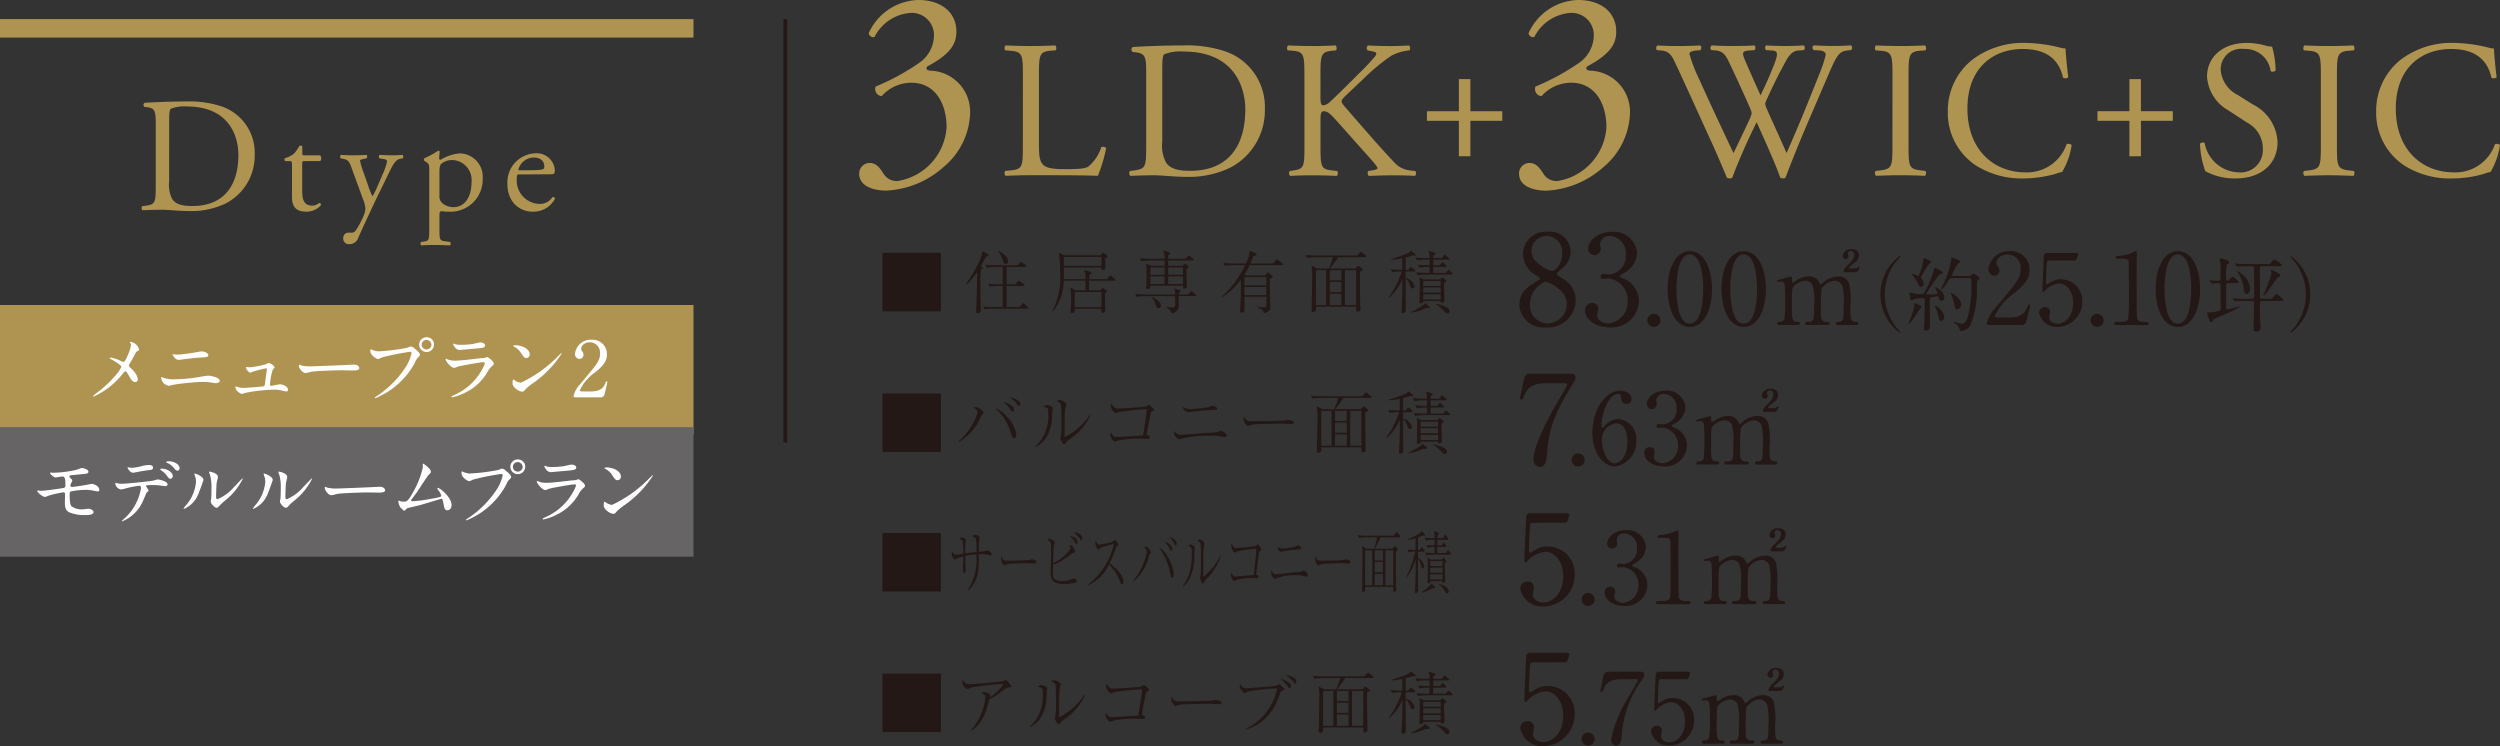 <svg xmlns="http://www.w3.org/2000/svg" width="217.004" height="64.762" viewBox="0 0 217.004 64.762">
  <rect x="0" y="0" width="217.004" height="64.762" fill="#333333" stroke="none"/>
  <defs>
    <style>
      .cls-1 {
        fill: #af9451;
      }

      .cls-2 {
        fill: none;
        stroke: #231815;
        stroke-miterlimit: 10;
        stroke-width: 0.33px;
      }

      .cls-3 {
        fill: #fff;
      }

      .cls-4 {
        fill: #666464;
      }

      .cls-5 {
        fill: #231815;
      }
    </style>
  </defs>
  <g id="レイヤー_2" data-name="レイヤー 2">
    <g id="メイン">
      <g>
        <g>
          <g>
            <path class="cls-1" d="M74.58,15.072a.912.912,0,0,1,.927-.926c.571,0,.88.474,1.141.855a1.335,1.335,0,0,0,1.26.713,5.051,5.051,0,0,0,4.256-4.659c0-2.092-1-3.875-3.067-3.875a3.453,3.453,0,0,0-2.568,1.165.612.612,0,0,1-.522-.832,20.127,20.127,0,0,0,3.8-2.069,2.942,2.942,0,0,0,1.26-2.282,1.925,1.925,0,0,0-1.949-2.045,3.806,3.806,0,0,0-3.21,2.092.393.393,0,0,1-.5-.332A4.859,4.859,0,0,1,79.715,0c1.95,0,3.3,1.046,3.3,2.734,0,.975-.38,1.9-2.544,3.043-.118.238,0,.332.286.357A3.561,3.561,0,0,1,84.208,9.8,6.334,6.334,0,0,1,81.9,14.5a8.035,8.035,0,0,1-4.969,2.044C75.864,16.546,74.58,16.189,74.58,15.072Z"/>
            <path class="cls-1" d="M88.789,6.546c0-1.785-.034-2.057-1.105-2.142l-.425-.034c-.1-.068-.068-.374.034-.425.952.034,1.53.051,2.21.051.663,0,1.241-.017,2.091-.051.1.051.135.357.034.425L91.22,4.4c-1,.085-1.038.357-1.038,2.142v5.915c0,1.071.052,1.513.358,1.836.186.187.51.391,1.852.391,1.446,0,1.8-.068,2.075-.221a3.643,3.643,0,0,0,1.122-1.683c.1-.085.425-.016.425.1a13.719,13.719,0,0,1-.714,2.38c-.868-.035-2.483-.051-4.234-.051H89.5c-.714,0-1.258.016-2.21.051a.33.33,0,0,1-.034-.425l.51-.051c.986-.1,1.02-.34,1.02-2.125Z"/>
            <path class="cls-1" d="M99.492,6.206c0-1.19-.085-1.547-.8-1.649l-.374-.051a.254.254,0,0,1,.017-.425c1.445-.085,2.822-.136,4.266-.136a10.668,10.668,0,0,1,3.741.51,5.094,5.094,0,0,1,3.45,5.015,5.575,5.575,0,0,1-2.975,5.065,8.206,8.206,0,0,1-3.807.816c-1.088,0-2.176-.136-2.771-.136-.714,0-1.326.016-2.125.051a.331.331,0,0,1-.034-.425l.392-.051c.985-.136,1.019-.34,1.019-2.125Zm1.394,6.068a3.159,3.159,0,0,0,.339,1.853c.374.527,1.021.7,2.091.7,3.3,0,4.778-2.159,4.778-5.32,0-1.87-.9-5.032-5.355-5.032a3.768,3.768,0,0,0-1.683.238c-.136.1-.17.527-.17,1.292Z"/>
            <path class="cls-1" d="M113.224,6.546c0-1.785-.034-2.057-1.019-2.142l-.426-.034c-.1-.068-.067-.374.034-.425.833.034,1.377.051,2.142.051.663,0,1.241-.017,1.973-.051.1.051.135.357.033.425l-.322.034c-.987.1-1.021.357-1.021,2.142V8.5c0,.322.034.645.222.645a.96.96,0,0,0,.475-.187c.239-.2.68-.646.867-.815l1.836-1.819a19.192,19.192,0,0,0,1.326-1.411.5.5,0,0,0,.119-.272c0-.068-.069-.12-.289-.17l-.459-.1a.284.284,0,0,1,.034-.425c.595.034,1.275.051,1.87.051s1.173-.017,1.683-.051a.316.316,0,0,1,.034.425,4.188,4.188,0,0,0-1.581.476,17.1,17.1,0,0,0-2.38,1.971l-1.529,1.446c-.239.238-.392.39-.392.526,0,.119.1.256.323.527,1.614,1.853,2.924,3.383,4.249,4.777a2.119,2.119,0,0,0,1.361.7l.459.051a.3.3,0,0,1-.035.425c-.441-.035-1.1-.051-1.9-.051-.7,0-1.292.016-2.074.051-.119-.035-.17-.323-.069-.425l.392-.069c.237-.033.408-.084.408-.169,0-.1-.119-.238-.238-.391-.323-.408-.765-.867-1.411-1.6l-1.36-1.53c-.969-1.088-1.241-1.428-1.649-1.428-.255,0-.289.221-.289.817v2.192c0,1.785.034,2.023.986,2.125l.459.051c.1.068.068.374-.034.425-.833-.035-1.411-.051-2.074-.051-.7,0-1.274.016-1.972.051a.329.329,0,0,1-.033-.425l.34-.051c.9-.136.934-.34.934-2.125Z"/>
            <path class="cls-1" d="M126.631,13.564V10.487H123.86V9.655h2.771V6.867h1V9.655h2.77v.832h-2.77v3.077Z"/>
            <path class="cls-1" d="M131.855,15.072a.912.912,0,0,1,.927-.926c.571,0,.88.474,1.142.855a1.332,1.332,0,0,0,1.259.713,5.051,5.051,0,0,0,4.256-4.659c0-2.092-1-3.875-3.067-3.875a3.451,3.451,0,0,0-2.567,1.165.612.612,0,0,1-.523-.832,20.134,20.134,0,0,0,3.8-2.069,2.945,2.945,0,0,0,1.26-2.282,1.925,1.925,0,0,0-1.95-2.045,3.807,3.807,0,0,0-3.21,2.092.393.393,0,0,1-.5-.332A4.861,4.861,0,0,1,136.99,0c1.95,0,3.3,1.046,3.3,2.734,0,.975-.38,1.9-2.544,3.043-.118.238,0,.332.285.357A3.56,3.56,0,0,1,141.483,9.8a6.336,6.336,0,0,1-2.305,4.707,8.035,8.035,0,0,1-4.969,2.044C133.139,16.546,131.855,16.189,131.855,15.072Z"/>
            <path class="cls-1" d="M143.824,4.353a.28.28,0,0,1,.051-.408c.459.034,1.223.051,1.751.051.475,0,1.343-.017,1.937-.051.154.051.136.289.035.408l-.391.034c-.358.034-.562.135-.562.289a13.777,13.777,0,0,0,.884,2.278c.952,2.124,1.955,4.249,2.942,6.34.407-.85.866-1.8,1.308-2.754a3.067,3.067,0,0,0,.272-.7,1.477,1.477,0,0,0-.136-.443c-.595-1.359-1.224-2.719-1.87-4.079-.255-.527-.51-.884-1.088-.935l-.407-.034a.262.262,0,0,1,.034-.408c.492.034,1.139.051,1.818.051.85,0,1.479-.017,1.87-.051.119.051.136.272.034.408l-.442.034c-.663.051-.68.17-.357.935.357.832.833,1.9,1.309,2.957.323-.663.629-1.308,1-2.226.612-1.446.527-1.632-.017-1.666l-.51-.034c-.119-.17-.085-.357.034-.408.459.034.969.051,1.6.051.56,0,1.241-.017,1.632-.051.119.051.135.272.034.408l-.493.034c-.714.051-1.02.816-1.394,1.512-.357.629-1.071,2.109-1.326,2.7a1.378,1.378,0,0,0-.154.408,1.3,1.3,0,0,0,.12.407c.578,1.31,1.172,2.584,1.734,3.876.526-1.19,1.037-2.38,1.529-3.587.34-.815,1.242-3.076,1.361-3.382a10.428,10.428,0,0,0,.509-1.547c0-.238-.2-.374-.56-.391l-.493-.034c-.136-.153-.119-.34.016-.408.647.034,1.106.051,1.632.051.647,0,1.139-.017,1.581-.051.136.051.154.272.034.408l-.323.034c-.849.085-1,.594-2.022,2.958L157.1,10.218c-.748,1.733-1.427,3.4-2.125,5.218a.36.36,0,0,1-.2.05.535.535,0,0,1-.237-.05c-.544-1.513-1.53-3.638-2.057-4.828a52.7,52.7,0,0,0-2.125,4.828.36.36,0,0,1-.2.05.681.681,0,0,1-.255-.05c-.289-.714-.952-2.244-1.172-2.737-1.088-2.363-2.142-4.725-3.247-7.089-.324-.7-.527-1.155-1.241-1.223Z"/>
            <path class="cls-1" d="M164.27,6.58c0-1.8-.034-2.091-1.037-2.176l-.425-.034c-.1-.068-.068-.374.035-.425.849.034,1.427.051,2.141.051.68,0,1.258-.017,2.108-.051.1.051.136.357.034.425L166.7,4.4c-1,.085-1.037.374-1.037,2.176v6.051c0,1.8.034,2.04,1.037,2.159l.425.051c.1.068.068.374-.034.425-.85-.035-1.428-.051-2.108-.051-.714,0-1.292.016-2.141.051a.33.33,0,0,1-.035-.425l.425-.051c1-.119,1.037-.357,1.037-2.159Z"/>
            <path class="cls-1" d="M171.219,5.169a7.323,7.323,0,0,1,4.589-1.445,13.117,13.117,0,0,1,3.009.408,1.28,1.28,0,0,0,.476.068c.016.391.1,1.462.238,2.5a.357.357,0,0,1-.459.034c-.255-1.155-1.02-2.481-3.485-2.481-2.6,0-4.811,1.648-4.811,5.167,0,3.57,2.262,5.542,5.049,5.542a3.624,3.624,0,0,0,3.553-2.431.359.359,0,0,1,.442.068A6.389,6.389,0,0,1,179,14.926a3.423,3.423,0,0,0-.595.17,10.069,10.069,0,0,1-2.686.39,7.441,7.441,0,0,1-4.232-1.138,5.48,5.48,0,0,1-2.414-4.674A5.646,5.646,0,0,1,171.219,5.169Z"/>
            <path class="cls-1" d="M184.836,13.564V10.487h-2.771V9.655h2.771V6.867h1V9.655h2.77v.832h-2.77v3.077Z"/>
            <path class="cls-1" d="M194.073,15.486a5.286,5.286,0,0,1-2.651-.629,7.806,7.806,0,0,1-.459-2.378c.085-.12.34-.154.407-.052a3.094,3.094,0,0,0,2.924,2.533,1.931,1.931,0,0,0,2.125-1.955,2.556,2.556,0,0,0-1.394-2.38L193.41,9.571a3.623,3.623,0,0,1-1.836-2.924c0-1.614,1.258-2.923,3.468-2.923a6.571,6.571,0,0,1,1.581.221,2.285,2.285,0,0,0,.595.1,7.44,7.44,0,0,1,.305,2.074c-.067.1-.34.152-.425.051a2.225,2.225,0,0,0-2.311-1.921,1.78,1.78,0,0,0-2.023,1.887,2.674,2.674,0,0,0,1.445,2.091l1.36.849a3.832,3.832,0,0,1,2.125,3.264C197.694,14.212,196.283,15.486,194.073,15.486Z"/>
            <path class="cls-1" d="M201.454,6.58c0-1.8-.034-2.091-1.037-2.176l-.425-.034c-.1-.068-.068-.374.034-.425.85.034,1.428.051,2.142.051.68,0,1.258-.017,2.107-.051.1.051.137.357.034.425l-.424.034c-1,.085-1.037.374-1.037,2.176v6.051c0,1.8.034,2.04,1.037,2.159l.424.051c.1.068.069.374-.034.425-.849-.035-1.427-.051-2.107-.051-.714,0-1.292.016-2.142.051a.33.33,0,0,1-.034-.425l.425-.051c1-.119,1.037-.357,1.037-2.159Z"/>
            <path class="cls-1" d="M208.4,5.169a7.324,7.324,0,0,1,4.59-1.445A13.117,13.117,0,0,1,216,4.132a1.278,1.278,0,0,0,.475.068c.017.391.1,1.462.239,2.5a.357.357,0,0,1-.459.034c-.255-1.155-1.021-2.481-3.486-2.481-2.6,0-4.81,1.648-4.81,5.167,0,3.57,2.262,5.542,5.049,5.542a3.622,3.622,0,0,0,3.552-2.431A.36.36,0,0,1,217,12.6a6.387,6.387,0,0,1-.817,2.329,3.387,3.387,0,0,0-.594.17,10.069,10.069,0,0,1-2.686.39,7.441,7.441,0,0,1-4.232-1.138,5.477,5.477,0,0,1-2.414-4.674A5.645,5.645,0,0,1,208.4,5.169Z"/>
          </g>
          <line class="cls-2" x1="68.169" y1="38.412" x2="68.169" y2="1.652"/>
        </g>
        <g>
          <rect class="cls-1" y="26.475" width="60.197" height="11.243"/>
          <rect class="cls-1" y="1.659" width="60.197" height="1.602"/>
          <g>
            <path class="cls-1" d="M13.518,10.694c0-.992-.071-1.29-.666-1.375l-.312-.043a.212.212,0,0,1,.015-.354c1.205-.071,2.352-.113,3.557-.113a8.9,8.9,0,0,1,3.119.425,4.249,4.249,0,0,1,2.877,4.182,4.649,4.649,0,0,1-2.48,4.224,6.851,6.851,0,0,1-3.176.68c-.907,0-1.814-.113-2.311-.113-.594,0-1.105.014-1.771.043a.276.276,0,0,1-.028-.355l.326-.042c.822-.114.85-.284.85-1.772Zm1.163,5.061a2.629,2.629,0,0,0,.283,1.545c.312.439.85.581,1.744.581,2.75,0,3.983-1.8,3.983-4.437,0-1.559-.752-4.2-4.466-4.2a3.134,3.134,0,0,0-1.4.2c-.113.085-.141.439-.141,1.077Z"/>
            <path class="cls-1" d="M26.447,13.985c-.2,0-.216.036-.216.288v2.243c0,.7.084,1.331.876,1.331a.916.916,0,0,0,.324-.06c.108-.036.264-.168.3-.168.1,0,.145.132.12.2a1.657,1.657,0,0,1-1.258.552c-1.032,0-1.248-.576-1.248-1.3V14.333c0-.324-.012-.348-.251-.348h-.336a.2.2,0,0,1-.036-.252,2.389,2.389,0,0,0,.767-.371,2.971,2.971,0,0,0,.5-.708c.06-.024.2-.024.252.06v.54c0,.216.012.227.216.227h1.331a.385.385,0,0,1,.012.5Z"/>
            <path class="cls-1" d="M29.793,20.678a.447.447,0,0,1,.479-.48H30.5a.435.435,0,0,0,.395-.216,7.677,7.677,0,0,0,.7-1.331,1.817,1.817,0,0,0,.12-.516,2.272,2.272,0,0,0-.2-.827l-.936-2.567c-.2-.564-.287-.851-.707-.935l-.3-.06c-.072-.06-.06-.265.035-.3.384.024.745.035,1.14.035.324,0,.66-.011,1.044-.035.1.035.107.24.023.3l-.3.06c-.168.035-.264.071-.264.155a8.908,8.908,0,0,0,.348,1.128l.383,1.1a6.783,6.783,0,0,0,.348.851,5.651,5.651,0,0,0,.444-.887l.408-.948a5.623,5.623,0,0,0,.42-1.2c0-.084-.073-.168-.289-.2l-.371-.06c-.084-.06-.072-.265.024-.3.384.024.744.035,1.055.035s.576-.011.912-.035a.2.2,0,0,1,.024.3l-.2.035c-.4.073-.611.42-1.02,1.272l-.671,1.379c-.4.8-1.379,2.89-1.967,4.2a.8.8,0,0,1-.768.563A.481.481,0,0,1,29.793,20.678Z"/>
            <path class="cls-1" d="M37.259,14.765c0-.468,0-.528-.325-.744l-.107-.072a.162.162,0,0,1,.012-.216,7.279,7.279,0,0,0,1.187-.647.137.137,0,0,1,.144.084,5.138,5.138,0,0,0-.048.552c0,.084.023.155.107.155a3.832,3.832,0,0,1,1.68-.564,2.031,2.031,0,0,1,1.99,2.195,2.793,2.793,0,0,1-2.926,2.867,4.558,4.558,0,0,1-.66-.048c-.107.024-.168.084-.168.336v1.259c0,.851.025.959.456,1.019l.468.06a.21.21,0,0,1-.023.3c-.576-.024-.924-.036-1.344-.036s-.792.012-1.127.036a.21.21,0,0,1-.024-.3l.252-.036c.443-.059.456-.179.456-1.043ZM38.145,17a.771.771,0,0,0,.361.719,1.577,1.577,0,0,0,.863.264c.983,0,1.56-.911,1.56-2.159a1.736,1.736,0,0,0-1.62-1.93,1.474,1.474,0,0,0-1.019.335c-.109.132-.145.312-.145.708Z"/>
            <path class="cls-1" d="M45.186,15.137c-.312,0-.324.024-.324.323A2.03,2.03,0,0,0,46.853,17.7a1.294,1.294,0,0,0,1.1-.587.158.158,0,0,1,.216.144,2.1,2.1,0,0,1-1.883,1.115,2.147,2.147,0,0,1-1.739-.792,2.537,2.537,0,0,1-.5-1.559,2.518,2.518,0,0,1,2.411-2.711,1.572,1.572,0,0,1,1.7,1.428.72.72,0,0,1-.049.312c-.035.072-.2.084-.707.084Zm.744-.36c.887,0,1.151-.048,1.247-.12.036-.024.072-.072.072-.228,0-.336-.228-.756-.923-.756a1.41,1.41,0,0,0-1.332,1.044c0,.024,0,.06.084.06Z"/>
          </g>
          <g>
            <path class="cls-3" d="M10.289,31.24a3.641,3.641,0,0,0,.421.18c.139,0,.334-.467.414-.662a3.3,3.3,0,0,0,.247-.8.292.292,0,0,0-.047-.154c-.019-.041-.04-.06-.04-.081a.054.054,0,0,1,.054-.059,1.045,1.045,0,0,1,.448.213.882.882,0,0,1,.287.482c0,.053-.02.059-.167.133-.074.04-.094.074-.267.4-.114.221-.241.448-.381.668a.3.3,0,0,0-.068.168.267.267,0,0,0,.115.18c.574.508.654.869.654,1.036a.21.21,0,0,1-.214.221c-.24,0-.341-.174-.574-.588-.068-.12-.195-.348-.287-.348a.191.191,0,0,0-.141.094,6.765,6.765,0,0,1-2.62,2.1c-.02,0-.047-.006-.047-.034s.127-.127.207-.193a10.713,10.713,0,0,0,1.772-1.638,3.138,3.138,0,0,0,.481-.715c0-.14-.615-.508-.869-.648-.127-.067-.141-.073-.141-.107s.014-.053.061-.053A2.67,2.67,0,0,1,10.289,31.24Z"/>
            <path class="cls-3" d="M15.074,32.924a13.234,13.234,0,0,0,1.891-.147c.18-.027.942-.167,1.1-.167.194,0,1.009.134,1.009.454,0,.154-.261.194-.374.194-.054,0-.207-.027-.368-.053a4.923,4.923,0,0,0-.755-.054c-.562,0-1.972.154-2.339.214-.094.013-.582.127-.589.127a1.192,1.192,0,0,1-.468-.247,1.112,1.112,0,0,1-.2-.442c0-.047.027-.059.061-.059a.318.318,0,0,1,.073.012A2.252,2.252,0,0,0,15.074,32.924Zm.394-2.145c.213,0,1.17-.134,1.437-.181.094-.014.5-.094.581-.094.308,0,.595.155.595.334s-.247.181-.976.214c-.26.014-1.55.188-1.6.188a.5.5,0,0,1-.362-.207c-.019-.028-.18-.228-.18-.241s.054-.034.094-.034S15.4,30.779,15.468,30.779Z"/>
            <path class="cls-3" d="M21.729,31.881a8.375,8.375,0,0,0,1.37-.274,1.7,1.7,0,0,1,.214-.1.744.744,0,0,1,.522.368c0,.046-.147.2-.167.234a5.068,5.068,0,0,0-.234,1.283c0,.053.013.093.107.093.12,0,.648-.127.755-.127.274,0,.7.208.7.455,0,.066-.019.167-.146.167a3.355,3.355,0,0,1-.369-.08,2.792,2.792,0,0,0-.681-.074,13.34,13.34,0,0,0-2.52.281,2.336,2.336,0,0,1-.294.087c-.06,0-.554-.235-.554-.6,0-.033.013-.047.046-.047a1.433,1.433,0,0,1,.167.047,1.9,1.9,0,0,0,.482.08c.167,0,1.69-.113,1.77-.147s.087-.107.108-.254c.013-.127.16-1.183.16-1.2,0-.1-.054-.1-.087-.1a10.829,10.829,0,0,0-1.1.28,1.645,1.645,0,0,1-.235.094c-.153,0-.393-.314-.393-.441,0-.04.019-.047.059-.047C21.423,31.868,21.677,31.881,21.729,31.881Z"/>
            <path class="cls-3" d="M30.572,31.654c.04,0,.113-.007.147-.007.408,0,.467.248.467.3,0,.186-.273.207-.554.207-.154,0-.822-.014-.955-.014-.923,0-2.454.087-2.614.12-.08.014-.441.12-.521.12-.287,0-.6-.414-.6-.641,0-.04.021-.08.054-.08s.193.074.226.08a3.621,3.621,0,0,0,.816.06C27.264,31.794,29.6,31.708,30.572,31.654Z"/>
            <path class="cls-3" d="M32.292,30.358a1.606,1.606,0,0,0,.555.14,17.287,17.287,0,0,0,2.519-.314c.208-.094.234-.107.281-.107.147,0,.254.093.461.274.3.267.341.341.341.435s-.033.12-.153.24a1.085,1.085,0,0,0-.261.421,6.809,6.809,0,0,1-3.448,3.114.044.044,0,0,1-.047-.04c0-.026.019-.04.087-.087a8.7,8.7,0,0,0,2.639-2.646,3.78,3.78,0,0,0,.455-1.129c0-.115-.114-.121-.147-.121a21.978,21.978,0,0,0-2.406.481,2.37,2.37,0,0,1-.334.148c-.154,0-.689-.335-.689-.7,0-.127.02-.146.06-.146C32.219,30.318,32.279,30.358,32.292,30.358Zm5.381-.448a.645.645,0,1,1-1.29,0,.635.635,0,0,1,.654-.635A.623.623,0,0,1,37.673,29.91Zm-1.07.02a.425.425,0,0,0,.849-.007.447.447,0,0,0-.428-.421A.43.43,0,0,0,36.6,29.93Z"/>
            <path class="cls-3" d="M39.451,34.274a5.009,5.009,0,0,0,2.633-2.707c0-.08-.046-.127-.14-.127-.227,0-1.905.294-2.2.381a2.951,2.951,0,0,1-.308.114c-.287,0-.761-.575-.761-.762a.038.038,0,0,1,.04-.034.905.905,0,0,1,.12.054,1.872,1.872,0,0,0,.662.113c.548,0,1.878-.174,2.125-.2.014,0,.455-.04.461-.04a1.125,1.125,0,0,1,.194-.073c.113,0,.588.393.588.548,0,.1-.026.126-.181.253a1.912,1.912,0,0,0-.36.475,4.426,4.426,0,0,1-1.885,1.784,4.731,4.731,0,0,1-1.182.435.054.054,0,0,1-.061-.054.071.071,0,0,1,.014-.04C39.223,34.38,39.411,34.294,39.451,34.274Zm.167-4.371a1.632,1.632,0,0,0,.355.027,6.315,6.315,0,0,0,1.069-.074c.1-.02.561-.134.655-.134.113,0,.407.061.407.254,0,.208-.234.228-.621.261-.107.013-1.544.14-1.591.14-.354,0-.554-.454-.554-.5s.012-.046.04-.046S39.578,29.9,39.618,29.9Z"/>
            <path class="cls-3" d="M46.239,33.278a4.641,4.641,0,0,0-.655.548c-.127.154-.141.168-.24.168-.362,0-.856-.428-.856-.7,0-.047.007-.354.067-.354a1.584,1.584,0,0,1,.2.127,1.1,1.1,0,0,0,.455.154,11.133,11.133,0,0,0,3.208-2.279,4.13,4.13,0,0,1,.307-.294.043.043,0,0,1,.034.033A9.1,9.1,0,0,1,46.239,33.278Zm-.548-2.2c-.18,0-.248-.108-.468-.442a1.5,1.5,0,0,0-.608-.548c-.027-.013-.06-.033-.06-.06s.053-.06.147-.06c.715,0,1.276.381,1.276.776A.3.3,0,0,1,45.691,31.08Z"/>
            <path class="cls-3" d="M49.977,34.488c-.04,0-.194-.007-.194-.1a2.236,2.236,0,0,1,.582-1.049c1.577-1.878,1.718-2.051,1.718-2.686a.894.894,0,0,0-.89-.943c-.4,0-.748.274-.748.562a.341.341,0,0,0,.067.2.546.546,0,0,1,.14.321.363.363,0,0,1-.361.361.41.41,0,0,1-.381-.454,1.372,1.372,0,0,1,1.438-1.21,1.25,1.25,0,0,1,1.336,1.257c0,.687-.421,1.068-.989,1.543a4.1,4.1,0,0,0-1.37,1.59c0,.1.214.1.24.1h.689c.675,0,1.062-.188,1.25-.628.106-.248.106-.255.146-.255.068,0,.068.081.068.094,0,.054-.214.916-.248,1.057a.355.355,0,0,1-.4.24Z"/>
          </g>
          <rect class="cls-4" y="37.08" width="60.197" height="11.243"/>
          <g>
            <path class="cls-3" d="M4.529,41.036A9.612,9.612,0,0,0,6.6,40.789c.086-.021.441-.167.521-.167.054,0,.555.1.555.327,0,.146-.174.18-.428.2-.722.067-1.1.1-1.156.12a.106.106,0,0,0-.068.081c0,.073.108.167.127.187.094.087.127.113.127.167a2.1,2.1,0,0,1-.127.287.714.714,0,0,0-.04.154c0,.087.054.12.141.12.181,0,1.1-.146,1.3-.187.066-.013.347-.08.407-.08.12,0,.662.154.662.542a.126.126,0,0,1-.134.12c-.033,0-.427-.08-.507-.094a3.148,3.148,0,0,0-.569-.047,6.525,6.525,0,0,0-1.269.141c-.087.04-.094.133-.094.267,0,.856.1.955.181,1.035a1.574,1.574,0,0,0,.9.254c.087,0,.48-.059.561-.059.14,0,.428.12.428.294,0,.26-.549.26-.756.26A3.5,3.5,0,0,1,6.08,44.5c-.374-.154-.448-.427-.448-.876,0-.026.013-.608.013-.721s-.033-.167-.14-.167a8.946,8.946,0,0,0-1.263.28,2.208,2.208,0,0,1-.341.121c-.167,0-.662-.368-.662-.521a.038.038,0,0,1,.04-.04c.034,0,.255.026.3.026.3,0,1.6-.181,1.932-.247.127-.026.167-.073.167-.234,0-.388-.006-.762-.254-.762-.074,0-.581.087-.6.087-.146,0-.48-.281-.48-.4,0-.013.012-.027.019-.027A1.328,1.328,0,0,1,4.529,41.036Z"/>
            <path class="cls-3" d="M12.9,42.573c0,.047-.16.174-.181.207s-.273.641-.334.755a3.307,3.307,0,0,1-1.77,1.717c-.027,0-.04-.012-.04-.033a4.858,4.858,0,0,1,.353-.334,4.509,4.509,0,0,0,1.311-2.519c0-.08-.014-.2-.161-.2a8.079,8.079,0,0,0-1.063.2,4.39,4.39,0,0,1-.481.12.584.584,0,0,1-.527-.508c0-.04.012-.067.046-.067a.562.562,0,0,1,.1.034,2.033,2.033,0,0,0,.422.046c.428,0,2.158-.187,2.626-.254.08-.013.428-.12.5-.12s.843.147.843.421c0,.121-.108.161-.2.161s-.4-.054-.467-.061c-.141-.013-.328-.033-.475-.033a5.77,5.77,0,0,0-.675.02.081.081,0,0,0-.047.1A2.066,2.066,0,0,1,12.9,42.573Zm-1.483-1.965a4.194,4.194,0,0,0,.949-.167,2.745,2.745,0,0,1,.534-.08c.141,0,.381.026.381.22s-.113.208-.508.248c-.341.04-.788.127-.888.146-.034.007-.294.061-.315.061-.327,0-.534-.468-.5-.482C11.073,40.554,11.367,40.608,11.421,40.608Zm3.582.7c0,.1-.08.254-.2.254-.094,0-.155-.053-.341-.307a1.97,1.97,0,0,0-.455-.415c-.027-.019-.093-.08-.093-.106s.059-.054.113-.054C14.629,40.681,15,41.076,15,41.309Zm.588-.654a.19.19,0,0,1-.174.2c-.14,0-.227-.113-.341-.268a1.592,1.592,0,0,0-.562-.407c-.066-.027-.08-.054-.08-.073,0-.067.2-.067.248-.067C15.043,40.04,15.591,40.267,15.591,40.655Z"/>
            <path class="cls-3" d="M17.206,42.907a2.326,2.326,0,0,1-1.236,1.269.031.031,0,0,1-.034-.033,1.9,1.9,0,0,1,.267-.354,3.548,3.548,0,0,0,.81-1.958,1.453,1.453,0,0,0-.115-.575.564.564,0,0,1-.026-.121c0-.019.007-.033.033-.033.047,0,.755.228.755.568C17.66,41.691,17.319,42.653,17.206,42.907Zm1.083.622c0-.034.033-.208.04-.241.019-.127.026-.655.026-.823a4.087,4.087,0,0,0-.127-1.256,1.743,1.743,0,0,1-.087-.241c0-.026.028-.033.04-.033.034,0,.736.12.736.468,0,.08-.094.428-.108.5-.026.179-.052.988-.052,1.209,0,.087.007.22.127.22a3.992,3.992,0,0,0,1.457-1.088c.113-.115.681-.716.708-.716a.029.029,0,0,1,.027.027,5.622,5.622,0,0,1-1.558,1.911,3.705,3.705,0,0,0-.461.428c-.114.127-.173.174-.22.181C18.642,44.11,18.289,43.715,18.289,43.529Z"/>
            <path class="cls-3" d="M23.221,42.907a2.326,2.326,0,0,1-1.237,1.269.031.031,0,0,1-.033-.033,1.9,1.9,0,0,1,.267-.354,3.543,3.543,0,0,0,.809-1.958,1.466,1.466,0,0,0-.114-.575.464.464,0,0,1-.026-.121c0-.019.006-.033.033-.033.047,0,.755.228.755.568C23.675,41.691,23.334,42.653,23.221,42.907Zm1.083.622c0-.034.033-.208.04-.241.019-.127.026-.655.026-.823a4.087,4.087,0,0,0-.127-1.256,1.622,1.622,0,0,1-.087-.241c0-.026.026-.033.04-.033.033,0,.735.12.735.468,0,.08-.093.428-.106.5-.027.179-.054.988-.054,1.209,0,.087.007.22.127.22a3.984,3.984,0,0,0,1.457-1.088c.114-.115.682-.716.708-.716a.029.029,0,0,1,.028.027,5.622,5.622,0,0,1-1.558,1.911,3.615,3.615,0,0,0-.461.428c-.114.127-.174.174-.221.181C24.657,44.11,24.3,43.715,24.3,43.529Z"/>
            <path class="cls-3" d="M32.814,42.258c.04,0,.114-.007.147-.007.408,0,.468.249.468.3,0,.187-.274.207-.555.207-.153,0-.821-.013-.955-.013-.923,0-2.453.087-2.613.12-.081.014-.442.12-.522.12-.287,0-.595-.414-.595-.642,0-.04.021-.08.054-.08s.193.075.227.08a3.519,3.519,0,0,0,.815.061C29.506,42.4,31.839,42.312,32.814,42.258Z"/>
            <path class="cls-3" d="M35.776,43.508a10.515,10.515,0,0,0,1.537-.193c.983-.168.983-.2.983-.281a.841.841,0,0,0-.194-.395,2.469,2.469,0,0,1-.153-.254.045.045,0,0,1,.046-.04c.194,0,1.2.822,1.2,1.478,0,.447-.32.468-.367.468-.228,0-.254-.167-.341-.609-.06-.321-.087-.381-.187-.381-.034,0-1.544.461-1.831.541-.181.047-1.056.247-1.117.275s-.207.214-.254.214-.059-.007-.354-.294a1.473,1.473,0,0,1-.174-.536c0-.019,0-.046.027-.046a1.571,1.571,0,0,1,.194.06,1.131,1.131,0,0,0,.241.033c.28,0,.414-.087.775-.742a7.605,7.605,0,0,0,.9-2.265c0-.034-.014-.194-.014-.22s.007-.074.047-.074.661.448.661.681c0,.114-.073.181-.207.308-.106.1-.875,1.3-1.042,1.544-.074.1-.455.595-.462.622C35.683,43.468,35.717,43.508,35.776,43.508Z"/>
            <path class="cls-3" d="M40.208,40.962a1.584,1.584,0,0,0,.555.14,17.283,17.283,0,0,0,2.519-.313c.208-.094.234-.108.281-.108.147,0,.254.094.461.275.3.266.341.34.341.434s-.033.12-.153.24a1.1,1.1,0,0,0-.261.421A6.808,6.808,0,0,1,40.5,45.166a.044.044,0,0,1-.047-.041c0-.026.019-.04.087-.086a8.717,8.717,0,0,0,2.639-2.647,3.759,3.759,0,0,0,.455-1.129c0-.114-.114-.121-.147-.121a21.78,21.78,0,0,0-2.406.482,2.482,2.482,0,0,1-.334.147c-.154,0-.689-.335-.689-.7,0-.127.02-.147.06-.147C40.135,40.922,40.2,40.962,40.208,40.962Zm5.381-.448a.645.645,0,1,1-1.29,0,.635.635,0,0,1,.654-.635A.623.623,0,0,1,45.589,40.514Zm-1.07.021a.425.425,0,0,0,.849-.007.447.447,0,0,0-.428-.421A.43.43,0,0,0,44.519,40.535Z"/>
            <path class="cls-3" d="M47.366,44.878A5.009,5.009,0,0,0,50,42.171c0-.08-.046-.127-.14-.127-.227,0-1.905.294-2.2.381a2.749,2.749,0,0,1-.308.115c-.287,0-.761-.576-.761-.762a.037.037,0,0,1,.04-.034,1.046,1.046,0,0,1,.12.053,1.863,1.863,0,0,0,.662.114c.548,0,1.878-.174,2.125-.2.014,0,.455-.04.461-.04a1.214,1.214,0,0,1,.194-.073c.113,0,.588.394.588.548,0,.1-.026.127-.181.254a1.892,1.892,0,0,0-.36.475,4.438,4.438,0,0,1-1.885,1.784,4.753,4.753,0,0,1-1.182.434.054.054,0,0,1-.061-.053.068.068,0,0,1,.014-.04C47.139,44.985,47.326,44.9,47.366,44.878Zm.167-4.371a1.575,1.575,0,0,0,.355.028,6.309,6.309,0,0,0,1.069-.075c.1-.019.561-.133.655-.133.113,0,.407.06.407.254s-.234.227-.621.26c-.107.014-1.544.141-1.591.141-.354,0-.554-.454-.554-.5s.012-.047.04-.047S47.493,40.5,47.533,40.507Z"/>
            <path class="cls-3" d="M54.155,43.882a4.641,4.641,0,0,0-.655.548c-.127.154-.141.168-.24.168-.362,0-.856-.428-.856-.7,0-.047.007-.355.067-.355a1.706,1.706,0,0,1,.2.127,1.1,1.1,0,0,0,.455.155,11.143,11.143,0,0,0,3.208-2.28c.106-.107.294-.294.307-.294a.044.044,0,0,1,.034.034A9.115,9.115,0,0,1,54.155,43.882Zm-.548-2.2c-.18,0-.248-.107-.468-.441a1.5,1.5,0,0,0-.608-.548c-.027-.014-.06-.033-.06-.061s.053-.059.147-.059c.715,0,1.276.381,1.276.775A.3.3,0,0,1,53.607,41.684Z"/>
          </g>
        </g>
        <g>
          <path class="cls-5" d="M133.234,24.514c.39-.238.433-.26.433-.335,0-.054-.066-.119-.314-.271a2.208,2.208,0,0,1-1.158-1.871,1.955,1.955,0,0,1,2.164-1.915,1.781,1.781,0,0,1,1.98,1.709,1.912,1.912,0,0,1-.671,1.406c-.075.076-.529.411-.529.531,0,.086.085.151.454.389a2.108,2.108,0,0,1,1.178,1.893,2.394,2.394,0,0,1-2.552,2.369,2.105,2.105,0,0,1-2.337-1.85C131.882,25.877,132.022,25.228,133.234,24.514Zm1.98.508a2.5,2.5,0,0,0-1.072-.573,2.158,2.158,0,0,0-1.34,1.969,1.56,1.56,0,0,0,1.546,1.655A1.7,1.7,0,0,0,136,26.429,1.64,1.64,0,0,0,135.214,25.022Zm-1.677-2.152a3.01,3.01,0,0,0,1.18.659c.313,0,.886-.659.886-1.525a1.4,1.4,0,0,0-1.4-1.525,1.3,1.3,0,0,0-.671,2.391Z"/>
          <path class="cls-5" d="M142.1,21.95a2.073,2.073,0,0,1-.962,1.644c-.087.054-.563.314-.563.379,0,.1.509.271.595.324a2.125,2.125,0,0,1,1.093,1.84,2.378,2.378,0,0,1-2.553,2.282c-1.082,0-2.12-.606-2.12-1.471a.6.6,0,0,1,.616-.649.51.51,0,0,1,.53.509c0,.086-.1.486-.1.573,0,.4.464.692.973.692a1.867,1.867,0,0,0,1.677-1.926,1.888,1.888,0,0,0-1.7-1.979c-.054,0-.358.043-.422.043a.211.211,0,0,1-.238-.216.234.234,0,0,1,.249-.227c.064,0,.389.054.464.054a1.6,1.6,0,0,0,1.483-1.71,1.49,1.49,0,0,0-1.363-1.633.778.778,0,0,0-.866.692c0,.054.054.335.054.4a.559.559,0,0,1-.552.574.55.55,0,0,1-.541-.574c0-.519.639-1.449,2.111-1.449A2,2,0,0,1,142.1,21.95Z"/>
          <path class="cls-5" d="M142.991,27.811a.558.558,0,0,1,.558-.566.566.566,0,1,1-.558.566Z"/>
          <path class="cls-5" d="M146.679,28.377c-1.355,0-1.929-1.707-1.929-3.285,0-1.594.583-3.293,1.929-3.293,1.389.009,1.929,1.784,1.929,3.293S148.059,28.377,146.679,28.377Zm0-6.294c-1.141,0-1.158,2.572-1.158,3.009,0,.352,0,3.011,1.158,3,1.14,0,1.158-2.555,1.158-3C147.837,24.732,147.837,22.083,146.679,22.083Z"/>
          <path class="cls-5" d="M151.354,28.377c-1.354,0-1.928-1.707-1.928-3.285,0-1.594.583-3.293,1.928-3.293,1.39.009,1.93,1.784,1.93,3.293S152.735,28.377,151.354,28.377Zm0-6.294c-1.14,0-1.157,2.572-1.157,3.009,0,.352,0,3.011,1.157,3,1.141,0,1.159-2.555,1.159-3C152.513,24.732,152.513,22.083,151.354,22.083Z"/>
          <path class="cls-5" d="M159.518,28.214c-.154,0-.162-.1-.162-.137,0-.129.1-.138.232-.138.445-.017.445-.248.445-1.406a5.948,5.948,0,0,0-.086-1.586.692.692,0,0,0-.677-.575,1.449,1.449,0,0,0-1.158.72,15.8,15.8,0,0,0-.051,1.6c0,.832,0,.926.085,1.055a.411.411,0,0,0,.352.188c.249.009.326.009.326.138s-.12.137-.2.137h-1.733c-.068,0-.205,0-.205-.137a.127.127,0,0,1,.069-.12,2.413,2.413,0,0,1,.36-.026c.352-.069.352-.249.352-1.441a4.808,4.808,0,0,0-.112-1.663.681.681,0,0,0-.643-.455,1.514,1.514,0,0,0-.952.429c-.207.206-.223.223-.223,1.689,0,1.192,0,1.432.446,1.449.128,0,.257.009.257.138s-.12.137-.188.137h-1.622c-.051,0-.17,0-.17-.137s.111-.138.248-.138a.4.4,0,0,0,.385-.248,13.267,13.267,0,0,0,.061-1.715,10.441,10.441,0,0,0-.052-1.321.323.323,0,0,0-.317-.214c-.034,0-.214.025-.257.025-.026,0-.086,0-.086-.06,0-.077.018-.077.42-.188.3-.086.772-.215.807-.215.077,0,.077.043.077.249,0,.223.016.283.086.283a1.359,1.359,0,0,0,.265-.163A1.858,1.858,0,0,1,156.972,24a.923.923,0,0,1,.96.558c.017.034.052.12.112.12.043,0,.06-.017.2-.138a1.942,1.942,0,0,1,1.295-.54.9.9,0,0,1,.978.661,6.83,6.83,0,0,1,.1,1.963c0,1.029,0,1.312.481,1.312.06,0,.2,0,.2.146,0,.043-.034.129-.163.129Zm.635-4.579c-.111,0-.128-.06-.128-.1a1.285,1.285,0,0,1,.377-.531c.24-.24.549-.549.549-.866a.339.339,0,0,0-.292-.369.287.287,0,0,0-.274.24c0,.034.069.18.069.214a.243.243,0,0,1-.249.266.269.269,0,0,1-.258-.257.7.7,0,0,1,.755-.609c.258,0,.66.094.66.549a.8.8,0,0,1-.4.643c-.12.094-.472.368-.472.446,0,.043.043.051.086.051h.386a.409.409,0,0,0,.265-.086c.1-.077.1-.077.137-.077s.052.017.052.06-.009.043-.068.155c-.138.257-.164.266-.4.266Z"/>
          <path class="cls-5" d="M164.613,28.431a3.161,3.161,0,0,1,.344.413.048.048,0,0,1-.05.042,4.137,4.137,0,0,1,0-6.667.048.048,0,0,1,.05.042,3.161,3.161,0,0,1-.344.413,4.61,4.61,0,0,0,0,5.757Z"/>
          <path class="cls-5" d="M166.787,26.631c0,.042-.119.154-.141.182-.119.168-.594.925-.714,1.064-.049.064-.2.225-.252.225-.021,0-.028-.007-.028-.028s.21-.512.245-.61a4.16,4.16,0,0,0,.259-.91c.007-.2.007-.224.064-.224a1.551,1.551,0,0,1,.272.091C166.591,26.463,166.787,26.554,166.787,26.631Zm1.484-.813c-.013-.063-.028-.105-.1-.105s-.393.071-.47.078c-.19.027-.19.084-.19.35,0,.308.008,1.835.008,2.178a.366.366,0,0,1-.357.385c-.154,0-.154-.119-.154-.168,0-.091.035-.518.035-.616.013-.512.035-1.373.035-1.878,0-.09-.015-.167-.141-.167a4.533,4.533,0,0,0-.819.1,1.027,1.027,0,0,1-.2.105c-.126,0-.168-.56-.168-.595s0-.105.063-.105c.007,0,.175.05.189.056a2.3,2.3,0,0,0,.7.1c.224,0,.252-.021.314-.126a8.1,8.1,0,0,0,.848-1.962c.035-.168.035-.182.091-.182.035,0,.68.259.68.406,0,.063-.049.084-.106.092a.412.412,0,0,0-.252.147,18.031,18.031,0,0,0-1.085,1.6.042.042,0,0,0,.021.035c.028.007.441.007.49.007.1,0,.329-.013.406-.021a.056.056,0,0,0,.064-.063,3.668,3.668,0,0,0-.2-.5.025.025,0,0,1,.029-.028c.111,0,.769.378.769.883,0,.153-.091.28-.217.28C168.4,26.106,168.313,26.05,168.271,25.818Zm-1.526-.917c-.1,0-.154-.042-.231-.224a3.076,3.076,0,0,0-.47-.749c-.07-.085-.077-.092-.077-.113s.014-.042.056-.042c.084,0,.455.176.5.176a4.341,4.341,0,0,0,.428-1.429c.02-.112.035-.112.062-.112.049,0,.631.238.631.322,0,.042-.175.154-.2.182a7.961,7.961,0,0,0-.7,1.149.173.173,0,0,0,.062.133.733.733,0,0,1,.175.406C166.982,24.74,166.906,24.9,166.745,24.9Zm2.023,2.592a.343.343,0,0,1-.287.357c-.139,0-.154-.057-.258-.547a1.92,1.92,0,0,0-.225-.6.531.531,0,0,1-.042-.126.033.033,0,0,1,.035-.035,1.18,1.18,0,0,1,.4.28A1.157,1.157,0,0,1,168.768,27.493Zm.694-3.348c-.155,0-.2.021-.259.105-.161.252-.554.861-.68.861a.044.044,0,0,1-.049-.049c0-.014.259-.511.3-.609a6.7,6.7,0,0,0,.6-1.961c0-.014-.007-.084-.007-.1s.007-.042.028-.042.763.224.763.364c0,.07-.084.112-.189.161a5.819,5.819,0,0,0-.553,1.037c0,.042.056.042.119.042h1.282c.189,0,.195,0,.273-.063.126-.12.14-.134.189-.134.084,0,.554.26.554.4,0,.049-.022.056-.176.182-.056.042-.056.343-.056.525a8.179,8.179,0,0,1-.595,3.425,1.051,1.051,0,0,1-.756.441c-.092,0-.113-.056-.176-.224a1.012,1.012,0,0,0-.385-.441c-.1-.063-.112-.07-.112-.105a.025.025,0,0,1,.028-.028c.014,0,.19.063.224.07a1.837,1.837,0,0,0,.441.105c.3,0,.455-.3.539-.63a10.066,10.066,0,0,0,.316-2.592,5.983,5.983,0,0,0-.021-.651c-.042-.091-.134-.091-.21-.091Zm.763,2.262a.4.4,0,0,1-.336.448c-.175,0-.2-.084-.28-.539a3.185,3.185,0,0,0-.21-.693c-.049-.105-.056-.126-.056-.147s0-.042.021-.042a1.618,1.618,0,0,1,.553.378A.842.842,0,0,1,170.225,26.407Z"/>
          <path class="cls-5" d="M172.7,28.214c-.052,0-.249-.009-.249-.129a2.861,2.861,0,0,1,.746-1.346c2.025-2.41,2.2-2.633,2.2-3.447a1.145,1.145,0,0,0-1.14-1.209c-.515,0-.96.351-.96.72a.436.436,0,0,0,.086.257.7.7,0,0,1,.179.412.467.467,0,0,1-.463.463.526.526,0,0,1-.489-.583,1.76,1.76,0,0,1,1.844-1.553,1.6,1.6,0,0,1,1.716,1.613c0,.883-.541,1.372-1.27,1.981a5.261,5.261,0,0,0-1.758,2.041c0,.128.275.128.309.128h.883c.866,0,1.364-.24,1.6-.806.138-.317.138-.326.19-.326.085,0,.085.1.085.12,0,.069-.275,1.175-.318,1.355a.455.455,0,0,1-.513.309Z"/>
          <path class="cls-5" d="M177.958,22.614c-.292,0-.292.077-.3.343-.009.129-.069,1.578-.069,1.586,0,.069.017.129.077.129s.078-.017.335-.18a1.608,1.608,0,0,1,.9-.248,1.859,1.859,0,0,1,1.844,1.946,2.187,2.187,0,0,1-2.144,2.187,1.532,1.532,0,0,1-1.6-1.218.479.479,0,0,1,.506-.5.4.4,0,0,1,.437.42c0,.068-.069.4-.069.48,0,.369.412.541.712.541.626,0,1.363-.609,1.363-1.81,0-1.141-.66-1.681-1.209-1.681a1.946,1.946,0,0,0-1.114.5c-.043.035-.206.241-.267.241s-.077-.06-.077-.138c0-.342.1-2.469.12-2.932,0-.112.018-.318.275-.318h2.453c.171,0,.248,0,.248.086a2.313,2.313,0,0,1-.12.437c-.051.129-.137.129-.248.129Z"/>
          <path class="cls-5" d="M181.465,27.811a.558.558,0,0,1,.557-.566.566.566,0,1,1-.557.566Z"/>
          <path class="cls-5" d="M183.709,28.214c-.19,0-.2-.111-.2-.137,0-.138.127-.138.436-.138.464,0,.687-.025.789-.265a19.346,19.346,0,0,0,.061-1.956c0-.411-.018-2.409-.018-2.864,0-.4-.12-.4-.84-.4-.206,0-.292,0-.292-.111s.086-.12.352-.137a4.036,4.036,0,0,0,.969-.215,3.687,3.687,0,0,1,.42-.189c.094,0,.094.026.094.412,0,.231-.016,1.338-.016,1.6,0,.395.007,3.688.034,3.782.059.248.18.351.814.351.077,0,.206,0,.206.155,0,.12-.137.12-.215.12Z"/>
          <path class="cls-5" d="M189.043,28.377c-1.355,0-1.929-1.707-1.929-3.285,0-1.594.583-3.293,1.929-3.293,1.389.009,1.93,1.784,1.93,3.293S190.424,28.377,189.043,28.377Zm0-6.294c-1.141,0-1.157,2.572-1.157,3.009,0,.352,0,3.011,1.157,3,1.14,0,1.158-2.555,1.158-3C190.2,24.732,190.2,22.083,189.043,22.083Z"/>
          <path class="cls-5" d="M193.436,24.572c-.2,0-.2.063-.2.42v1.73a.14.14,0,0,0,.147.119c.14,0,1.093-.28,1.114-.28a.015.015,0,0,1,.014.014,11.214,11.214,0,0,1-1.751.862c-.595.251-.617.259-.665.364-.071.14-.084.161-.155.161-.1,0-.132-.085-.216-.308a1.594,1.594,0,0,1-.134-.463c0-.077.008-.077.238-.077a7.167,7.167,0,0,0,.8-.119.162.162,0,0,0,.126-.161V25.076c0-.455,0-.5-.19-.5-.084,0-.5.035-.567.035-.02,0-.034-.014-.062-.049L191.8,24.4c-.029-.035-.029-.035-.029-.042a.022.022,0,0,1,.021-.021c.07,0,.651.042.77.042a.183.183,0,0,0,.176-.105c.014-.042.014-.68.014-.8,0-.063,0-.567-.014-.665-.008-.049-.063-.28-.063-.336,0-.035.042-.042.07-.042.161,0,.764.182.764.343a.11.11,0,0,1-.057.091c-.126.077-.14.084-.161.133a4.621,4.621,0,0,0-.056,1.17c0,.07,0,.2.133.2.064,0,.112-.035.2-.14.112-.14.154-.2.225-.2a1.138,1.138,0,0,1,.517.455c0,.084-.035.084-.329.084Zm1.611,1.548c-.616,0-.82.014-.882.021-.028,0-.126.014-.154.014s-.036-.014-.056-.042l-.141-.161c-.028-.028-.028-.035-.028-.049s.008-.014.028-.014c.042,0,.259.021.309.028.343.014.63.021.959.021h.378c.2,0,.2-.133.2-.252,0-2.186.008-2.424-.014-2.48a.173.173,0,0,0-.189-.1h-.21c-.616,0-.813.014-.882.021-.028,0-.126.014-.147.014s-.042-.014-.063-.042l-.134-.161c-.027-.035-.035-.035-.035-.049s.015-.014.028-.014c.049,0,.259.021.309.021.343.014.63.028.959.028h1.408c.322,0,.358,0,.448-.119.182-.238.2-.266.273-.266a1.646,1.646,0,0,1,.666.469c0,.1-.141.1-.379.1h-1.316c-.224,0-.224.063-.224.651,0,.2.014,1.058.014,1.233,0,.063,0,.82.006.855.036.091.148.091.2.091h.5c.28,0,.322-.014.364-.056s.267-.372.337-.372.616.414.616.511-.1.1-.309.1h-1.512c-.21,0-.21.105-.21.364s0,.854.007,1.072c0,.132.055.707.055.819a.342.342,0,0,1-.384.4c-.225,0-.239-.147-.239-.343s.035-1.065.035-1.24c0-.126.014-.686.014-.8,0-.168,0-.273-.2-.273Zm.259-1.072c0,.28-.133.47-.294.47s-.217-.218-.224-.26a3.616,3.616,0,0,0-.406-1.38c-.021-.035-.2-.322-.2-.336,0-.056.322.162.406.231A1.718,1.718,0,0,1,195.306,25.048Zm2.633-1.141c0,.07-.042.091-.195.147-.1.042-1.079,1.6-1.261,1.6-.014,0-.021-.006-.021-.021s.182-.42.21-.5c.49-1.225.49-1.317.49-1.449,0-.036-.042-.169-.042-.2s.007-.048.049-.048a2.969,2.969,0,0,1,.406.182C197.771,23.717,197.939,23.8,197.939,23.907Z"/>
          <path class="cls-5" d="M199.143,22.674a3.227,3.227,0,0,1-.343-.413.047.047,0,0,1,.049-.042,4.136,4.136,0,0,1,0,6.667.047.047,0,0,1-.049-.042,3.227,3.227,0,0,1,.343-.413,4.614,4.614,0,0,0,0-5.757Z"/>
        </g>
        <g>
          <path class="cls-5" d="M136.29,32.441c.238,0,.454,0,.454.3a.637.637,0,0,1-.119.411c-1.937,3.04-2.207,4.469-2.348,6.34-.032.39-.086,1.039-.616,1.039a.617.617,0,0,1-.552-.649c0-1.191,1.353-3.679,1.72-4.36.185-.336,1.2-1.98,1.2-2.121s-.087-.14-.281-.14h-1.493c-1.244,0-1.688.432-1.926,1.038-.141.346-.162.379-.248.379a.137.137,0,0,1-.141-.141c0-.032.248-1.2.282-1.363.128-.595.183-.736.746-.736Z"/>
          <path class="cls-5" d="M136.425,39.925a.558.558,0,0,1,.557-.566.566.566,0,1,1-.557.566Z"/>
          <path class="cls-5" d="M142.025,38.227a2.15,2.15,0,0,1-1.835,2.264c-.917,0-1.971-1.055-1.971-2.941,0-2,1.148-3.636,2.443-3.636.523,0,.961.317.961.72a.426.426,0,0,1-.446.429c-.155,0-.454-.095-.472-.575-.009-.171-.025-.291-.249-.291-.823,0-1.441,1.646-1.441,2.787,0,.034,0,.171.061.171.025,0,.043-.026.214-.2a1.619,1.619,0,0,1,1.2-.583A1.7,1.7,0,0,1,142.025,38.227Zm-2.983-.077c0,.883.436,2.067,1.114,2.067.395,0,1.1-.472,1.1-1.879,0-.428-.077-1.586-1-1.586A1.417,1.417,0,0,0,139.042,38.15Z"/>
          <path class="cls-5" d="M146.3,35.363a1.645,1.645,0,0,1-.764,1.3c-.068.042-.445.248-.445.3,0,.078.4.215.471.258a1.684,1.684,0,0,1,.866,1.458,1.885,1.885,0,0,1-2.024,1.809c-.857,0-1.68-.48-1.68-1.166a.475.475,0,0,1,.489-.515.405.405,0,0,1,.42.4c0,.069-.077.386-.077.455,0,.317.368.549.771.549a1.479,1.479,0,0,0,1.329-1.527,1.5,1.5,0,0,0-1.346-1.569c-.043,0-.283.034-.335.034a.167.167,0,0,1-.188-.171.185.185,0,0,1,.2-.18c.052,0,.309.043.368.043a1.27,1.27,0,0,0,1.175-1.355,1.18,1.18,0,0,0-1.08-1.295.616.616,0,0,0-.685.549c0,.043.042.265.042.317a.443.443,0,0,1-.437.454.435.435,0,0,1-.429-.454c0-.412.506-1.149,1.672-1.149A1.585,1.585,0,0,1,146.3,35.363Z"/>
          <path class="cls-5" d="M152.5,40.328c-.154,0-.162-.1-.162-.137,0-.129.1-.137.231-.137.446-.017.446-.249.446-1.407a5.954,5.954,0,0,0-.086-1.586.693.693,0,0,0-.677-.575,1.446,1.446,0,0,0-1.158.721,15.78,15.78,0,0,0-.051,1.6c0,.832,0,.926.085,1.055a.41.41,0,0,0,.351.189c.249.008.327.008.327.137s-.121.137-.2.137h-1.732c-.068,0-.2,0-.2-.137a.127.127,0,0,1,.068-.12,2.578,2.578,0,0,1,.361-.026c.351-.068.351-.249.351-1.441a4.853,4.853,0,0,0-.111-1.663.683.683,0,0,0-.644-.455,1.522,1.522,0,0,0-.952.429c-.206.206-.223.223-.223,1.689,0,1.192,0,1.433.447,1.45.128,0,.257.008.257.137s-.121.137-.189.137h-1.621c-.052,0-.171,0-.171-.137s.111-.137.248-.137a.4.4,0,0,0,.386-.249,13.46,13.46,0,0,0,.06-1.715,10.628,10.628,0,0,0-.051-1.32.326.326,0,0,0-.318-.215c-.034,0-.214.026-.257.026-.026,0-.086,0-.086-.06,0-.078.018-.078.42-.189.3-.086.773-.214.807-.214.077,0,.077.043.077.248,0,.223.017.283.086.283a1.317,1.317,0,0,0,.266-.163,1.857,1.857,0,0,1,1.071-.368.925.925,0,0,1,.961.557c.017.034.052.12.111.12.043,0,.061-.017.2-.137a1.932,1.932,0,0,1,1.294-.54.9.9,0,0,1,.978.66,6.77,6.77,0,0,1,.1,1.964c0,1.029,0,1.312.48,1.312.061,0,.2,0,.2.146,0,.042-.034.128-.163.128Zm.635-4.579c-.112,0-.128-.06-.128-.095a1.28,1.28,0,0,1,.377-.531c.24-.24.549-.549.549-.866a.34.34,0,0,0-.292-.369.287.287,0,0,0-.275.24c0,.035.069.18.069.214a.242.242,0,0,1-.249.266.268.268,0,0,1-.257-.257.7.7,0,0,1,.755-.609c.257,0,.66.094.66.549a.8.8,0,0,1-.4.643c-.12.094-.471.369-.471.446,0,.043.043.052.086.052h.385a.419.419,0,0,0,.266-.086c.1-.077.1-.077.137-.077s.051.017.051.06-.008.043-.068.154c-.138.257-.163.266-.4.266Z"/>
        </g>
        <g>
          <path class="cls-5" d="M133.171,45.378c-.367,0-.367.1-.378.433-.011.162-.087,1.99-.087,2,0,.086.021.162.1.162s.1-.021.421-.227a2.035,2.035,0,0,1,1.136-.313,2.344,2.344,0,0,1,2.326,2.455,2.76,2.76,0,0,1-2.705,2.759,1.933,1.933,0,0,1-2.022-1.536.6.6,0,0,1,.638-.628.51.51,0,0,1,.551.53c0,.087-.086.509-.086.606,0,.465.519.682.9.682.79,0,1.72-.768,1.72-2.283,0-1.439-.833-2.121-1.525-2.121a2.451,2.451,0,0,0-1.407.628c-.054.043-.26.3-.335.3s-.1-.076-.1-.173c0-.433.13-3.116.152-3.7,0-.141.021-.4.346-.4h3.094c.217,0,.314,0,.314.108a2.85,2.85,0,0,1-.152.552c-.064.162-.173.162-.313.162Z"/>
          <path class="cls-5" d="M137.286,52.04a.558.558,0,0,1,.558-.567.566.566,0,1,1-.558.567Z"/>
          <path class="cls-5" d="M142.866,47.477a1.643,1.643,0,0,1-.764,1.3c-.068.043-.445.248-.445.3,0,.077.4.214.472.257a1.687,1.687,0,0,1,.865,1.458,1.883,1.883,0,0,1-2.023,1.809c-.858,0-1.681-.48-1.681-1.166a.475.475,0,0,1,.489-.515.405.405,0,0,1,.42.4c0,.068-.077.385-.077.454,0,.317.368.549.771.549a1.479,1.479,0,0,0,1.33-1.526,1.5,1.5,0,0,0-1.346-1.57c-.043,0-.283.035-.335.035a.168.168,0,0,1-.189-.172.186.186,0,0,1,.2-.18c.051,0,.308.043.368.043a1.27,1.27,0,0,0,1.175-1.355,1.181,1.181,0,0,0-1.08-1.3.616.616,0,0,0-.686.549c0,.043.042.265.042.317a.443.443,0,0,1-.437.454.434.434,0,0,1-.428-.454c0-.411.506-1.149,1.672-1.149A1.585,1.585,0,0,1,142.866,47.477Z"/>
          <path class="cls-5" d="M143.93,52.442c-.19,0-.2-.111-.2-.137,0-.137.128-.137.437-.137.464,0,.686-.026.789-.266.06-.146.06-1.655.06-1.955,0-.412-.017-2.41-.017-2.864,0-.4-.12-.4-.84-.4-.206,0-.292,0-.292-.112s.086-.12.352-.137a4.07,4.07,0,0,0,.968-.214,3.782,3.782,0,0,1,.421-.189c.094,0,.094.026.094.411,0,.232-.017,1.338-.017,1.6,0,.394.008,3.687.035,3.781.059.249.179.352.814.352.077,0,.206,0,.206.154,0,.12-.138.12-.215.12Z"/>
          <path class="cls-5" d="M153.161,52.442c-.154,0-.162-.1-.162-.137,0-.128.1-.137.231-.137.446-.017.446-.249.446-1.406a5.959,5.959,0,0,0-.086-1.587.691.691,0,0,0-.677-.574,1.446,1.446,0,0,0-1.158.72,15.789,15.789,0,0,0-.051,1.6c0,.832,0,.927.085,1.055a.41.41,0,0,0,.351.189c.249.009.327.009.327.137s-.12.137-.2.137h-1.732c-.068,0-.205,0-.205-.137a.127.127,0,0,1,.068-.12,2.578,2.578,0,0,1,.361-.026c.351-.068.351-.248.351-1.44A4.861,4.861,0,0,0,151,49.055a.682.682,0,0,0-.644-.454,1.521,1.521,0,0,0-.952.428c-.206.206-.223.223-.223,1.69,0,1.192,0,1.432.447,1.449.128,0,.257.009.257.137s-.121.137-.189.137h-1.621c-.052,0-.171,0-.171-.137s.111-.137.248-.137a.4.4,0,0,0,.386-.249,13.453,13.453,0,0,0,.06-1.715,10.628,10.628,0,0,0-.051-1.32.326.326,0,0,0-.318-.215c-.034,0-.214.026-.257.026-.026,0-.085,0-.085-.06,0-.077.017-.077.419-.189.3-.086.773-.214.807-.214.077,0,.077.043.077.248,0,.224.017.284.086.284a1.364,1.364,0,0,0,.266-.163,1.85,1.85,0,0,1,1.071-.369.927.927,0,0,1,.961.557c.017.035.052.12.111.12.043,0,.061-.017.2-.137a1.937,1.937,0,0,1,1.3-.54.9.9,0,0,1,.977.66,6.77,6.77,0,0,1,.1,1.964c0,1.029,0,1.312.48,1.312.061,0,.2,0,.2.146,0,.042-.034.128-.163.128Zm.635-4.579c-.112,0-.128-.06-.128-.094a1.272,1.272,0,0,1,.377-.532c.24-.24.549-.549.549-.866A.34.34,0,0,0,154.3,46a.288.288,0,0,0-.275.24c0,.035.07.18.07.215a.243.243,0,0,1-.249.266.269.269,0,0,1-.258-.258.7.7,0,0,1,.755-.609c.257,0,.66.095.66.549a.8.8,0,0,1-.4.643c-.12.095-.471.369-.471.446,0,.043.043.052.086.052h.385a.419.419,0,0,0,.266-.086c.1-.077.1-.077.137-.077s.051.017.051.06-.008.043-.068.154c-.138.257-.163.266-.4.266Z"/>
        </g>
        <g>
          <path class="cls-5" d="M133.171,57.492c-.367,0-.367.1-.378.432-.011.163-.087,1.991-.087,2,0,.086.021.162.1.162s.1-.022.421-.227a2.028,2.028,0,0,1,1.136-.314A2.345,2.345,0,0,1,136.687,62a2.76,2.76,0,0,1-2.705,2.759,1.933,1.933,0,0,1-2.022-1.536.6.6,0,0,1,.638-.628.51.51,0,0,1,.551.53c0,.087-.086.509-.086.606,0,.465.519.682.9.682.79,0,1.72-.769,1.72-2.283,0-1.439-.833-2.121-1.525-2.121a2.451,2.451,0,0,0-1.407.628c-.054.043-.26.3-.335.3s-.1-.076-.1-.173c0-.433.13-3.116.152-3.7,0-.141.021-.4.346-.4h3.094c.217,0,.314,0,.314.109a2.85,2.85,0,0,1-.152.552c-.064.162-.173.162-.313.162Z"/>
          <path class="cls-5" d="M137.286,64.153a.558.558,0,0,1,.558-.566.566.566,0,1,1-.558.566Z"/>
          <path class="cls-5" d="M142.363,58.305c.189,0,.36,0,.36.24a.508.508,0,0,1-.094.326,9.308,9.308,0,0,0-1.861,5.025c-.026.309-.069.823-.489.823a.488.488,0,0,1-.437-.514,11,11,0,0,1,1.364-3.456c.145-.266.951-1.57.951-1.681s-.068-.111-.223-.111h-1.183c-.987,0-1.338.342-1.527.823-.111.274-.128.3-.2.3a.108.108,0,0,1-.111-.112c0-.026.2-.951.223-1.08.1-.472.146-.583.591-.583Z"/>
          <path class="cls-5" d="M144.269,58.957c-.291,0-.291.077-.3.342-.009.129-.07,1.578-.07,1.587,0,.069.018.129.078.129s.078-.017.334-.181a1.609,1.609,0,0,1,.9-.248,1.858,1.858,0,0,1,1.843,1.946,2.186,2.186,0,0,1-2.143,2.187,1.533,1.533,0,0,1-1.6-1.218.48.48,0,0,1,.506-.5.4.4,0,0,1,.437.42c0,.069-.069.4-.069.48,0,.369.413.541.712.541.626,0,1.364-.609,1.364-1.81,0-1.14-.661-1.68-1.209-1.68a1.943,1.943,0,0,0-1.115.5c-.043.034-.206.24-.266.24s-.077-.06-.077-.137c0-.343.1-2.47.12-2.933,0-.112.017-.317.274-.317h2.453c.171,0,.248,0,.248.086a2.277,2.277,0,0,1-.12.437c-.051.129-.136.129-.248.129Z"/>
          <path class="cls-5" d="M152.986,64.556c-.154,0-.162-.1-.162-.137,0-.128.1-.137.232-.137.445-.017.445-.249.445-1.407a6.032,6.032,0,0,0-.085-1.586.694.694,0,0,0-.678-.575,1.446,1.446,0,0,0-1.158.721,15.78,15.78,0,0,0-.051,1.6c0,.832,0,.926.085,1.055a.41.41,0,0,0,.352.189c.249.009.326.009.326.137s-.12.137-.2.137h-1.733c-.068,0-.2,0-.2-.137a.127.127,0,0,1,.068-.12,2.578,2.578,0,0,1,.361-.026c.351-.068.351-.249.351-1.44a4.857,4.857,0,0,0-.111-1.664.681.681,0,0,0-.644-.455,1.522,1.522,0,0,0-.952.429c-.2.206-.222.223-.222,1.69,0,1.191,0,1.432.446,1.449.128,0,.257.009.257.137s-.12.137-.189.137H147.9c-.052,0-.171,0-.171-.137s.112-.137.248-.137a.4.4,0,0,0,.386-.249,13.449,13.449,0,0,0,.061-1.715,10.425,10.425,0,0,0-.052-1.32.324.324,0,0,0-.317-.215c-.035,0-.214.026-.257.026-.027,0-.086,0-.086-.06,0-.078.017-.078.42-.189.3-.086.772-.214.806-.214.077,0,.077.043.077.248,0,.223.017.283.086.283a1.317,1.317,0,0,0,.266-.163,1.857,1.857,0,0,1,1.071-.368.924.924,0,0,1,.961.557c.017.035.052.12.112.12.043,0,.06-.017.2-.137a1.932,1.932,0,0,1,1.295-.54.9.9,0,0,1,.977.66,6.77,6.77,0,0,1,.1,1.964c0,1.029,0,1.312.48,1.312.061,0,.2,0,.2.146,0,.042-.035.128-.164.128Zm.635-4.579c-.111,0-.128-.06-.128-.095a1.28,1.28,0,0,1,.377-.531c.24-.24.549-.549.549-.866a.339.339,0,0,0-.292-.369.287.287,0,0,0-.275.24c0,.035.07.18.07.214a.242.242,0,0,1-.249.266.268.268,0,0,1-.257-.257.7.7,0,0,1,.754-.609c.258,0,.66.094.66.549a.8.8,0,0,1-.4.643c-.121.094-.472.369-.472.446,0,.043.043.052.086.052h.386a.418.418,0,0,0,.265-.086c.1-.077.1-.077.137-.077s.052.017.052.06-.009.043-.069.154c-.137.257-.163.266-.4.266Z"/>
        </g>
        <g>
          <path class="cls-5" d="M81.676,21.945v5.077H76.6V21.945Z"/>
          <path class="cls-5" d="M85.578,22.275c-.076.165-.189.389-.441.825l.087.065c.066.047.078.053.078.082,0,.088-.113.142-.16.165a7.992,7.992,0,0,0-.041,1.013c0,.124.012,1.443.012,1.467.006.141.024.765.024.895,0,.024-.006.224-.012.247a.233.233,0,0,1-.236.154c-.141,0-.165-.065-.165-.166s.024-.5.03-.583c.041-1,.058-1.967.07-2.844a7.278,7.278,0,0,1-.548.73,1.8,1.8,0,0,1-.406.377l-.035-.024a12.648,12.648,0,0,0,1.266-2.2,2.673,2.673,0,0,0,.177-.694l.447.264c.065.036.088.053.088.1C85.813,22.228,85.725,22.246,85.578,22.275Zm3.6,4.518H86.232a4.72,4.72,0,0,0-.759.064l-.142-.253c.311.024.671.047.983.047h.725V24.82h-.377a4.6,4.6,0,0,0-.754.064l-.142-.253c.313.024.672.047.978.047h.3V23.17h-.612a4.138,4.138,0,0,0-.76.071l-.142-.259c.312.03.671.047.984.047h1.8l.23-.218c.047-.041.058-.07.088-.07a.207.207,0,0,1,.112.058l.288.219a.124.124,0,0,1,.06.088c0,.064-.06.064-.089.064H87.375v1.508h.748l.206-.235c.035-.036.059-.077.094-.077s.071.035.112.065l.336.236a.116.116,0,0,1,.059.088c0,.059-.059.065-.089.065H87.375v1.831h1.119l.241-.271c.035-.035.065-.07.094-.07s.071.035.106.065l.277.265a.141.141,0,0,1,.053.088C89.265,26.787,89.206,26.793,89.177,26.793ZM87.3,22.9c-.154,0-.165-.041-.271-.358a2.2,2.2,0,0,0-.383-.713l.024-.03c.118.053.83.389.83.872C87.5,22.823,87.428,22.9,87.3,22.9Z"/>
          <path class="cls-5" d="M96.73,24.366h-2.2V25.2h.989l.13-.136c.053-.053.059-.059.071-.059a.282.282,0,0,1,.088.047l.236.165c.017.012.052.048.052.071s-.029.065-.182.165c0,.807.017,1.1.029,1.343,0,.029.006.088.006.118a.257.257,0,0,1-.241.241c-.094,0-.118-.082-.118-.141,0-.036.018-.189.018-.218H93.29c-.006.165-.006.223-.035.265a.247.247,0,0,1-.224.106c-.1,0-.112-.053-.112-.1,0-.024.012-.13.012-.153.011-.183.042-.589.042-1.037a5.794,5.794,0,0,0-.066-.931l.437.254h.877v-.837H92.33a4.066,4.066,0,0,1-.925,2.645l-.053-.024a6.473,6.473,0,0,0,.666-3.451,9.628,9.628,0,0,0-.106-1.6l.447.224h3.175l.13-.159c.059-.06.064-.065.082-.065a.237.237,0,0,1,.1.053l.217.165c.071.053.082.058.082.088,0,.071-.076.112-.223.194.006.153.023.584.029.7,0,.03.006.077.006.1a.208.208,0,0,1-.206.2c-.159,0-.153-.071-.147-.212H92.342c.006.771.006.789-.006,1.007h1.885a2.251,2.251,0,0,0-.088-.789l.511.159c.048.011.095.029.095.088,0,.083-.082.118-.171.159a2.16,2.16,0,0,0-.035.383h1.549l.206-.253c.035-.048.059-.071.089-.071a.234.234,0,0,1,.105.059l.283.253c.036.036.059.053.059.088C96.824,24.36,96.771,24.366,96.73,24.366ZM95.611,22.3H92.336v.777h3.275Zm0,3.045H93.29v1.313h2.321Z"/>
          <path class="cls-5" d="M103.746,25.7h-1.432c0,.13.006.719.006.837a.624.624,0,0,1-.624.642.815.815,0,0,0-.542-.513V26.64c.094.006.536.035.624.035.23,0,.23-.112.23-.247,0-.118-.006-.625-.006-.725H99.417a4.928,4.928,0,0,0-.76.065l-.136-.253c.442.035.866.047.978.047H102a1.156,1.156,0,0,0-.076-.513l.512.142c.03.006.059.023.059.059,0,.076-.13.135-.189.159v.153h.831l.165-.194c.052-.059.071-.077.1-.077a.285.285,0,0,1,.111.059l.26.2a.126.126,0,0,1,.059.088C103.834,25.691,103.787,25.7,103.746,25.7Zm-.225-3.092H101.4v.465h1.249l.147-.129c.036-.03.054-.048.083-.048a.1.1,0,0,1,.064.036l.212.177c.025.023.042.035.042.064,0,.059-.024.071-.207.148a1.413,1.413,0,0,0-.006.171c0,.241.031.924.036,1.183a1.236,1.236,0,0,1,.012.142.258.258,0,0,1-.229.241c-.142,0-.13-.153-.118-.259H99.852c.006.124.012.141-.005.171a.3.3,0,0,1-.236.124.12.12,0,0,1-.13-.136c0-.035.018-.206.018-.241.006-.2.023-.7.023-1.19a4.394,4.394,0,0,0-.047-.642l.43.188h1.184v-.465h-1.26a4.194,4.194,0,0,0-.754.071l-.142-.26c.442.042.873.048.978.048h1.178a1.827,1.827,0,0,0-.117-.737l.494.165c.089.03.118.041.118.089,0,.082-.165.159-.189.171v.312h1.473l.224-.206c.07-.065.076-.071.1-.071s.071.035.112.065l.248.2a.126.126,0,0,1,.058.094C103.61,22.605,103.563,22.611,103.521,22.611Zm-3.669.607v.636h1.231l.006-.636Zm1.231.777H99.852v.666h1.231Zm-.518,2.756c-.159,0-.188-.1-.265-.317a1.281,1.281,0,0,0-.354-.619l.024-.035c.371.165.8.388.8.742A.2.2,0,0,1,100.565,26.751Zm2.115-3.533H101.4v.636h1.285Zm0,.777H101.4v.666h1.285Z"/>
          <path class="cls-5" d="M111.274,23.012h-2.8a6.557,6.557,0,0,1-.448.83l.088.071h1.714l.165-.212c.024-.035.048-.059.071-.059a.156.156,0,0,1,.082.053l.265.229c.042.036.071.054.071.095,0,.064-.171.147-.265.2-.012.383.048,2.344.048,2.45,0,.165-.018.383-.572.519-.017-.13-.042-.212-.1-.254a3.5,3.5,0,0,0-.424-.259l.017-.047a4.217,4.217,0,0,0,.548.047c.189,0,.2-.035.2-.218s-.011-.5-.011-.7h-1.9c0,.177.006.954.006,1.113a.222.222,0,0,1-.065.2.342.342,0,0,1-.188.064c-.089,0-.136-.041-.136-.129s.036-.442.036-.512c.035-.784.029-.908.035-2.209a6.509,6.509,0,0,1-1.661,1.543l-.018-.047a8.957,8.957,0,0,0,1.249-1.414,7.331,7.331,0,0,0,.8-1.354h-.995a4.872,4.872,0,0,0-.76.064l-.142-.253c.442.035.872.047.984.047h.977a2.175,2.175,0,0,0,.307-1.119l.524.224c.047.024.1.047.1.1a.1.1,0,0,1-.064.089c-.041.017-.071.023-.224.07-.071.188-.13.342-.253.636H110.5l.241-.277c.041-.047.066-.076.095-.076s.088.047.111.065l.36.276a.131.131,0,0,1,.059.089C111.363,23,111.309,23.012,111.274,23.012Zm-1.354,1.042h-1.9v.718h1.9Zm0,.86h-1.9v.707h1.9Z"/>
          <path class="cls-5" d="M118.508,22.328h-2.362a8.9,8.9,0,0,1-.713.984h2.209l.164-.165c.054-.053.072-.071.107-.071s.07.036.1.059l.229.183a.147.147,0,0,1,.053.088.07.07,0,0,1-.035.059c-.03.024-.183.106-.212.124-.006.017,0,1.785.023,2.786,0,.07.018.406.018.459a.187.187,0,0,1-.047.147.268.268,0,0,1-.177.071c-.153,0-.153-.053-.153-.43h-3.482v.253a.254.254,0,0,1-.247.212.125.125,0,0,1-.136-.147c0-.07.013-.412.013-.5.006-.689.041-1.79.041-2.479a3.657,3.657,0,0,0-.071-.907l.518.253h1.007a8.78,8.78,0,0,0,.354-.984h-1.485a4.819,4.819,0,0,0-.759.065l-.141-.253c.306.024.677.047.983.047h3.469l.242-.236c.047-.047.088-.088.118-.088s.083.047.106.065l.3.247c.017.018.054.053.054.089C118.6,22.328,118.537,22.328,118.508,22.328Zm-3.393,1.125h-.89V26.48h.89Zm1.319,0h-1.012v.878h1.012Zm0,1.019h-1.012v.884h1.012Zm0,1.025h-1.012v.983h1.012Zm1.279-2.044h-.972V26.48h.972Z"/>
          <path class="cls-5" d="M122.8,22.187c-.053,0-.147-.006-.212-.012a4.1,4.1,0,0,1-.577.171V23.43h.217l.148-.177c.035-.041.071-.077.095-.077a.228.228,0,0,1,.111.065l.206.177a.13.13,0,0,1,.06.088c0,.053-.048.065-.089.065h-.748v.548a1.062,1.062,0,0,1,.777.724.186.186,0,0,1-.188.189c-.106,0-.118-.03-.23-.312-.147-.377-.265-.477-.359-.531v.595c0,.319.017,1.932.017,2a.561.561,0,0,1-.029.265.26.26,0,0,1-.224.118c-.118,0-.124-.077-.124-.124s.024-.424.031-.5c.041-.83.046-1.1.046-2.32a4.122,4.122,0,0,1-1.148,1.6l-.042-.041a7.427,7.427,0,0,0,1.137-2.221,4.425,4.425,0,0,0-.819.071l-.141-.253c.518.041.919.041,1.008.041V22.411a5.509,5.509,0,0,1-.978.13l-.007-.048c.336-.082,1.09-.359,1.144-.377.429-.165.488-.229.594-.365l.372.312a.084.084,0,0,1,.035.071C122.88,22.187,122.815,22.187,122.8,22.187Zm1.143,4.564a.92.92,0,0,1-.147-.011,4.445,4.445,0,0,1-1.308.394l-.023-.035a8.1,8.1,0,0,0,.919-.518c.07-.047.264-.165.305-.271l.366.277a.107.107,0,0,1,.052.082C124.1,26.722,124.087,26.751,123.94,26.751Zm2.073-2.921h-2.191a4.613,4.613,0,0,0-.754.071l-.141-.254c.33.024.654.042.977.042h.177v-.524h-.1a4.67,4.67,0,0,0-.759.07l-.136-.253c.388.03.641.041,1,.041v-.482h-.336a4.691,4.691,0,0,0-.76.07l-.135-.259c.324.029.654.047.978.047h.253a1.749,1.749,0,0,0-.088-.63l.519.165c.029.011.082.029.082.076s-.03.071-.095.106c-.047.024-.07.036-.1.053v.23h.76l.136-.206c.023-.035.047-.083.082-.083s.077.042.112.071l.241.206c.035.03.059.053.059.089,0,.053-.053.065-.088.065h-1.3v.482h.577l.148-.182c.023-.024.053-.077.088-.077s.071.047.1.077l.171.171c.03.029.059.052.059.1s-.047.053-.088.053H124.4v.524h1.1l.141-.189c.03-.035.053-.07.094-.07a.179.179,0,0,1,.107.065l.2.194c.041.035.058.053.058.094S126.049,23.83,126.013,23.83Zm-.665.719c-.012.235.029,1.272.029,1.484,0,.1,0,.247-.218.247-.112,0-.112-.076-.112-.147h-1.508c.006.035,0,.1-.024.112a.342.342,0,0,1-.211.083c-.053,0-.1-.018-.1-.1,0-.018.018-.271.018-.319,0-.229.011-1.225.011-1.425a1.519,1.519,0,0,0-.053-.418l.389.188h1.437l.106-.124c.012-.017.041-.058.065-.058s.058.035.082.053l.242.194a.1.1,0,0,1,.041.077C125.542,24.46,125.43,24.507,125.348,24.549Zm-.3-.153h-1.514v.424h1.514Zm0,.565h-1.514V25.4h1.514Zm0,.583h-1.514v.448h1.514Zm.577,1.661c-.112,0-.17-.071-.341-.271-.024-.023-.212-.2-.324-.3a1.016,1.016,0,0,0-.342-.224v-.047a2.971,2.971,0,0,1,.954.318.4.4,0,0,1,.248.324A.194.194,0,0,1,125.63,27.205Z"/>
        </g>
        <g>
          <path class="cls-5" d="M81.676,46.262v5.077H76.6V46.262Z"/>
          <path class="cls-5" d="M84.007,51.216a4.912,4.912,0,0,0,.745-3.1,6.27,6.27,0,0,0-.96.135c0,.189.025,1.031.025,1.2,0,.117,0,.306-.1.306s-.144-.312-.144-.389c0-.058.021-.335.024-.388.008-.218.013-.554.013-.689a1.987,1.987,0,0,0-.6.229c-.067.036-.083.047-.112.047-.1,0-.284-.253-.284-.542a.787.787,0,0,1,.021-.176c.148.294.226.306.3.306s.581-.076.68-.094a9.369,9.369,0,0,0-.057-1.09c-.034-.082-.067-.1-.281-.2a.381.381,0,0,1,.239-.124c.094,0,.33.118.33.289a.4.4,0,0,1-.013.088,2.7,2.7,0,0,0-.049.589c0,.047,0,.283.008.424.42-.059.477-.065.968-.118a4.53,4.53,0,0,0-.066-1.189c-.046-.089-.14-.118-.313-.177a.5.5,0,0,1,.263-.135c.095,0,.392.1.392.3,0,.041-.037.236-.045.271-.02.188-.025.571-.025.913a2.805,2.805,0,0,0,.56-.077c.149-.065.153-.065.173-.065a1.284,1.284,0,0,1,.314.171.181.181,0,0,1,.057.148c0,.106-.05.135-.078.135-.046,0-.23-.059-.272-.065a3.2,3.2,0,0,0-.754-.041c0,.412,0,.831-.041,1.243a2.786,2.786,0,0,1-.894,1.914Z"/>
          <path class="cls-5" d="M87.175,48.642c.057.024.1.024.461.024.074,0,1.438-.012,1.726-.06a.243.243,0,0,0,.132-.041.182.182,0,0,1,.078-.017c.021,0,.383.058.383.229,0,.141-.107.141-.218.141-.062,0-.449-.035-.536-.035-.247,0-1.413.03-1.614.059a.877.877,0,0,0-.285.083c-.079.041-.1.053-.127.053s-.054,0-.153-.171a.8.8,0,0,1-.12-.424.614.614,0,0,1,.033-.23C86.989,48.465,87.08,48.606,87.175,48.642Z"/>
          <path class="cls-5" d="M92.944,47.593a.861.861,0,0,0-.161-.264c.1-.012.145-.018.292.1a.646.646,0,0,1,.248.447c0,.059-.009.065-.107.1a.8.8,0,0,0-.169.083,8.765,8.765,0,0,1-1.2.789,2.249,2.249,0,0,1-.437.147q-.014.336-.013.672c0,.312.013.471.128.583a1.189,1.189,0,0,0,.721.183,1.9,1.9,0,0,0,.787-.177.409.409,0,0,1,.149-.042.478.478,0,0,1,.218.077.158.158,0,0,1,.07.135.173.173,0,0,1-.082.148,5.14,5.14,0,0,1-1.047.123c-.066,0-.766-.006-.972-.288a1.526,1.526,0,0,1-.165-.931c0-.212.024-1.148.028-1.343,0-.235,0-.471,0-.706,0-.2,0-.254-.053-.342a.689.689,0,0,0-.285-.242c.1-.07.119-.088.169-.088.1,0,.494.177.494.365a.53.53,0,0,1-.061.2.386.386,0,0,0-.033.176c-.021.389-.041,1.007-.054,1.4A3.883,3.883,0,0,0,92.944,47.593Zm.379-.9a.387.387,0,0,1,.2.36c0,.123-.045.176-.082.176s-.05-.018-.161-.218a2,2,0,0,0-.457-.512A1.269,1.269,0,0,1,93.323,46.7Zm-.025-.477c.136,0,.659.13.659.524,0,.077-.021.153-.069.153s-.058-.017-.186-.188c-.033-.035-.161-.177-.215-.235a1.486,1.486,0,0,0-.3-.236A.46.46,0,0,1,93.3,46.221Z"/>
          <path class="cls-5" d="M94.442,50.756a6.248,6.248,0,0,0,2.249-3.546c-.127.036-.679.171-.791.207a1.727,1.727,0,0,0-.473.229c-.058.048-.075.06-.1.06-.054,0-.124-.142-.173-.242a.614.614,0,0,1-.074-.283,1.359,1.359,0,0,1,.037-.259,1.067,1.067,0,0,0,.086.194c.07.118.107.154.2.154a5.656,5.656,0,0,0,1.142-.236.879.879,0,0,0,.165-.136c.032-.035.045-.035.057-.035a.977.977,0,0,1,.322.4c0,.07-.026.082-.158.141-.02.006-.032.047-.045.082a8.114,8.114,0,0,1-.581,1.414c.54.371,1.211,1.019,1.211,1.6,0,.041,0,.23-.123.23-.061,0-.09-.059-.119-.13A4.464,4.464,0,0,0,96.259,49,3.606,3.606,0,0,1,94.45,50.8Z"/>
          <path class="cls-5" d="M98.387,50.415a6.326,6.326,0,0,0,1.158-2.486.5.5,0,0,0-.268-.436.542.542,0,0,1,.173-.041c.189,0,.457.371.457.46,0,.035,0,.041-.061.141a1.383,1.383,0,0,0-.112.236,4.142,4.142,0,0,1-1.327,2.179Zm2.946-2.115a3.333,3.333,0,0,1,.564,1.532c0,.117-.042.312-.136.312s-.14-.147-.214-.483a5.108,5.108,0,0,0-.96-2.15A1.821,1.821,0,0,1,101.333,48.3Zm.308-.948a.535.535,0,0,1,.112.318c0,.071-.017.153-.078.153-.078,0-.108-.071-.173-.236a2.562,2.562,0,0,0-.408-.583A1.154,1.154,0,0,1,101.641,47.352Zm.338-.495a.394.394,0,0,1,.153.324c0,.035,0,.159-.062.159s-.087-.059-.185-.236a1.649,1.649,0,0,0-.409-.482A.75.75,0,0,1,101.979,46.857Z"/>
          <path class="cls-5" d="M102.659,50.862a3.409,3.409,0,0,0,.577-1.125,5.285,5.285,0,0,0,.214-1.69c0-.5,0-.542-.292-.636.041-.059.106-.147.206-.147.127,0,.359.153.359.282,0,.036-.03.189-.034.224,0,.088-.008.483-.012.56a4.367,4.367,0,0,1-.424,1.9,1.7,1.7,0,0,1-.573.672Zm3.354-2.733a4.959,4.959,0,0,1-1.15,1.991c-.045.053-.267.265-.3.324-.1.2-.115.218-.156.218-.078,0-.234-.424-.234-.483,0-.035.037-.2.041-.23a12.348,12.348,0,0,0,.032-1.319c0-.247,0-1.149-.021-1.349-.011-.129-.032-.206-.275-.347a.324.324,0,0,1,.193-.106.654.654,0,0,1,.359.247.186.186,0,0,1,.041.118c0,.036-.033.177-.037.206a3.222,3.222,0,0,0-.045.436c-.013.389-.021,1.679-.021,2.108,0,.089,0,.1.012.1a4.732,4.732,0,0,0,1.533-1.949Z"/>
          <path class="cls-5" d="M109.228,50.073c0,.13-.079.13-.136.13-.078,0-.424-.024-.494-.024a4.9,4.9,0,0,0-1.265.159,1.388,1.388,0,0,1-.19.1c-.144,0-.308-.382-.308-.565a.52.52,0,0,1,.037-.194c.143.3.214.364.342.364.032,0,1.508-.123,1.614-.135.128-1.137.223-1.991.223-2.22,0-.053-.012-.059-.045-.059a11.07,11.07,0,0,0-1.665.253c-.025.006-.127.094-.148.094-.111,0-.317-.347-.317-.583a.7.7,0,0,1,.037-.241,1.241,1.241,0,0,0,.16.3c.091.118.141.118.2.118a16.7,16.7,0,0,0,1.685-.171c.066-.018.087-.041.165-.118a.06.06,0,0,1,.054-.029c.037,0,.193.212.234.265a.313.313,0,0,1,.07.165c0,.059-.029.082-.115.147-.046.035-.061.059-.078.153-.05.324-.115.836-.252,1.885A.226.226,0,0,1,109.228,50.073Z"/>
          <path class="cls-5" d="M110.76,49.855a.138.138,0,0,0,.049-.006c1.022-.112,1.133-.123,2.073-.212a.867.867,0,0,0,.164-.076c.091-.047.1-.053.12-.053.069,0,.358.229.358.406,0,.088-.046.148-.091.148s-.23-.071-.271-.077a3.472,3.472,0,0,0-.722-.059,4.481,4.481,0,0,0-1.561.236.626.626,0,0,1-.2.082c-.091,0-.347-.177-.347-.63,0-.035,0-.059.009-.118C110.5,49.8,110.611,49.855,110.76,49.855Zm.551-2.244a4.763,4.763,0,0,0,1.076-.159,2.015,2.015,0,0,1,.276-.123c.045,0,.276.106.276.247,0,.094-.037.1-.252.124a9.006,9.006,0,0,0-1.35.164.5.5,0,0,1-.124.03c-.214,0-.322-.236-.355-.465A.636.636,0,0,0,111.311,47.611Z"/>
          <path class="cls-5" d="M114.433,48.642c.058.024.1.024.461.024.075,0,1.439-.012,1.727-.06a.243.243,0,0,0,.132-.041.182.182,0,0,1,.078-.017c.02,0,.383.058.383.229,0,.141-.107.141-.218.141-.063,0-.449-.035-.536-.035-.247,0-1.413.03-1.614.059a.887.887,0,0,0-.286.083c-.078.041-.1.053-.127.053s-.053,0-.152-.171a.8.8,0,0,1-.12-.424.614.614,0,0,1,.033-.23A.552.552,0,0,0,114.433,48.642Z"/>
          <path class="cls-5" d="M121.489,46.645h-1.651a9.544,9.544,0,0,1-.5.984h1.545l.115-.165c.037-.053.05-.071.074-.071s.05.036.07.059l.161.183a.17.17,0,0,1,.037.088.076.076,0,0,1-.025.059c-.02.024-.128.106-.148.124,0,.017,0,1.784.016,2.785,0,.071.013.407.013.46a.24.24,0,0,1-.033.147.167.167,0,0,1-.124.071c-.107,0-.107-.053-.107-.43H118.5v.253c0,.083-.074.212-.174.212s-.095-.106-.095-.147c0-.07.009-.412.009-.495,0-.689.028-1.79.028-2.479a5.278,5.278,0,0,0-.048-.908l.362.254h.7c.07-.23.206-.748.247-.984h-1.038a2.387,2.387,0,0,0-.531.065l-.1-.253c.214.023.474.047.688.047h2.426l.169-.236c.034-.047.062-.088.083-.088s.058.047.074.065l.21.247a.174.174,0,0,1,.038.089C121.552,46.645,121.51,46.645,121.489,46.645Zm-2.373,1.125h-.622V50.8h.622Zm.923,0h-.708v.878h.708Zm0,1.019h-.708v.883h.708Zm0,1.025h-.708V50.8h.708Zm.894-2.044h-.679V50.8h.679Z"/>
          <path class="cls-5" d="M123.631,46.5a1.414,1.414,0,0,1-.149-.012,2.233,2.233,0,0,1-.4.171v1.084h.152l.1-.177c.025-.041.05-.077.066-.077s.045.024.078.065l.145.177a.148.148,0,0,1,.041.088.057.057,0,0,1-.062.065h-.523v.548a.964.964,0,0,1,.544.724c0,.112-.063.189-.132.189s-.083-.03-.161-.312c-.1-.377-.186-.477-.251-.531V49.1c0,.318.012,1.932.012,2a.761.761,0,0,1-.021.265.178.178,0,0,1-.156.118c-.082,0-.087-.077-.087-.124s.017-.424.021-.5c.029-.83.033-1.095.033-2.32a4.429,4.429,0,0,1-.8,1.6l-.029-.041a8.971,8.971,0,0,0,.795-2.221,2.2,2.2,0,0,0-.573.071l-.1-.253a6.335,6.335,0,0,0,.7.041V46.728a2.761,2.761,0,0,1-.684.129l0-.047c.236-.082.763-.359.8-.377.3-.165.342-.229.416-.365l.26.312a.1.1,0,0,1,.024.071A.05.05,0,0,1,123.631,46.5Zm.8,4.564a.533.533,0,0,1-.1-.011,2.455,2.455,0,0,1-.915.394l-.016-.035a5.556,5.556,0,0,0,.643-.518.766.766,0,0,0,.214-.271l.256.277a.121.121,0,0,1,.037.082C124.546,51.039,124.533,51.068,124.431,51.068Zm1.449-2.921h-1.532a2.3,2.3,0,0,0-.528.071l-.1-.254a6.587,6.587,0,0,0,.683.042h.124v-.525h-.07a2.323,2.323,0,0,0-.531.071l-.095-.253a5.679,5.679,0,0,0,.7.041v-.483h-.235a2.323,2.323,0,0,0-.531.071l-.095-.259a5.405,5.405,0,0,0,.683.047h.178a2.433,2.433,0,0,0-.062-.631l.363.165a.09.09,0,0,1,.058.077.131.131,0,0,1-.067.106c-.032.024-.049.035-.069.053v.23h.531l.095-.206c.016-.035.033-.083.057-.083s.054.041.079.071l.168.206a.129.129,0,0,1,.041.088.058.058,0,0,1-.061.065h-.91v.483h.4l.1-.182c.016-.024.037-.077.062-.077s.049.047.069.077l.121.171a.156.156,0,0,1,.041.1c0,.047-.034.052-.062.052h-.737v.525h.769l.1-.189c.02-.035.037-.07.065-.07s.05.029.075.065l.14.194a.126.126,0,0,1,.041.094C125.942,48.147,125.905,48.147,125.88,48.147Zm-.465.719c-.009.235.02,1.272.02,1.484,0,.1,0,.247-.152.247-.078,0-.078-.076-.078-.147H124.15a.2.2,0,0,1-.016.112.208.208,0,0,1-.149.083c-.037,0-.07-.018-.07-.1,0-.017.013-.271.013-.318,0-.229.007-1.225.007-1.425a2.148,2.148,0,0,0-.037-.418l.273.188h1l.074-.123c.008-.018.029-.059.045-.059s.042.035.057.052l.169.2a.116.116,0,0,1,.03.076C125.551,48.777,125.473,48.825,125.415,48.866Zm-.206-.154H124.15v.425h1.059Zm0,.566H124.15v.442h1.059Zm0,.583H124.15v.448h1.059Zm.4,1.661c-.078,0-.119-.071-.238-.271-.017-.023-.149-.2-.227-.3a.732.732,0,0,0-.239-.224V50.68a1.7,1.7,0,0,1,.667.318.4.4,0,0,1,.174.324C125.749,51.434,125.69,51.522,125.612,51.522Z"/>
        </g>
        <g>
          <path class="cls-5" d="M81.676,34.152v5.077H76.6V34.152Z"/>
          <path class="cls-5" d="M83.207,38.305a5.6,5.6,0,0,0,1.655-2.486c0-.223-.194-.359-.383-.436a1.079,1.079,0,0,1,.248-.041.953.953,0,0,1,.654.46c0,.035-.006.041-.088.141a1.217,1.217,0,0,0-.159.236,4.322,4.322,0,0,1-1.9,2.179Zm4.212-2.115a2.826,2.826,0,0,1,.806,1.532c0,.117-.058.312-.194.312-.153,0-.2-.147-.307-.483a4.482,4.482,0,0,0-1.372-2.15A2.35,2.35,0,0,1,87.419,36.19Zm.441-.948a.45.45,0,0,1,.159.318c0,.071-.023.153-.112.153-.111,0-.152-.07-.247-.235a2.7,2.7,0,0,0-.583-.583A1.811,1.811,0,0,1,87.86,35.242Zm.484-.494a.37.37,0,0,1,.217.323c0,.035-.005.159-.088.159s-.124-.059-.265-.235a1.92,1.92,0,0,0-.583-.483A1.343,1.343,0,0,1,88.344,34.748Z"/>
          <path class="cls-5" d="M89.86,38.752a3.215,3.215,0,0,0,.825-1.125,3.811,3.811,0,0,0,.306-1.69c0-.5,0-.541-.418-.636a.418.418,0,0,1,.3-.147c.183,0,.513.153.513.283,0,.035-.042.188-.048.223-.006.089-.012.483-.018.56a3.3,3.3,0,0,1-.606,1.9,2.017,2.017,0,0,1-.819.672Zm4.8-2.732a4.943,4.943,0,0,1-1.643,1.99c-.065.053-.383.265-.43.324-.148.2-.165.218-.224.218-.112,0-.336-.424-.336-.483,0-.035.053-.2.059-.23a8.436,8.436,0,0,0,.047-1.319c0-.247,0-1.148-.03-1.349-.017-.129-.046-.206-.394-.347a.553.553,0,0,1,.277-.106,1.011,1.011,0,0,1,.512.247.153.153,0,0,1,.06.118,2,2,0,0,1-.054.206,2.373,2.373,0,0,0-.065.436c-.017.389-.029,1.679-.029,2.108,0,.089,0,.1.018.1a5.729,5.729,0,0,0,2.191-1.95Z"/>
          <path class="cls-5" d="M99.8,37.963c0,.13-.113.13-.2.13-.112,0-.606-.024-.707-.024a9.783,9.783,0,0,0-1.807.16,2.713,2.713,0,0,1-.272.1c-.206,0-.441-.383-.441-.566a.406.406,0,0,1,.053-.194c.206.3.306.365.489.365.047,0,2.155-.124,2.308-.136.183-1.136.319-1.99.319-2.22,0-.053-.018-.059-.066-.059a22.253,22.253,0,0,0-2.379.253c-.035.006-.182.094-.212.094-.159,0-.454-.347-.454-.583a.514.514,0,0,1,.054-.241,1.161,1.161,0,0,0,.23.3A.346.346,0,0,0,97,35.46c.3,0,2.174-.118,2.409-.171a.508.508,0,0,0,.235-.118.1.1,0,0,1,.078-.029c.052,0,.276.212.334.265a.273.273,0,0,1,.1.165c0,.059-.041.082-.165.147a.187.187,0,0,0-.111.154c-.072.323-.165.835-.36,1.884C99.639,37.769,99.8,37.846,99.8,37.963Z"/>
          <path class="cls-5" d="M102.535,37.745a.276.276,0,0,0,.07-.006c1.461-.112,1.62-.123,2.963-.212a1.488,1.488,0,0,0,.236-.076c.129-.047.141-.053.17-.053.1,0,.513.229.513.406a.14.14,0,0,1-.13.148c-.058,0-.33-.071-.388-.077a7.037,7.037,0,0,0-1.032-.059,8.972,8.972,0,0,0-2.231.236,1.148,1.148,0,0,1-.289.082.6.6,0,0,1-.5-.63c0-.035.007-.059.012-.118A.667.667,0,0,0,102.535,37.745Zm.789-2.244a9.541,9.541,0,0,0,1.537-.159,3.518,3.518,0,0,1,.395-.123c.065,0,.394.106.394.247,0,.094-.052.1-.359.124a18.229,18.229,0,0,0-1.932.164.945.945,0,0,1-.177.03.523.523,0,0,1-.506-.465A1.137,1.137,0,0,0,103.324,35.5Z"/>
          <path class="cls-5" d="M108.335,36.532a2.76,2.76,0,0,0,.659.024c.106,0,2.056-.012,2.468-.059a.478.478,0,0,0,.188-.041.348.348,0,0,1,.113-.018c.029,0,.547.059.547.229,0,.142-.153.142-.312.142-.088,0-.642-.036-.766-.036-.353,0-2.02.03-2.308.06a1.621,1.621,0,0,0-.407.082.557.557,0,0,1-.182.053c-.041,0-.077,0-.218-.171a.645.645,0,0,1-.171-.424.454.454,0,0,1,.047-.23A.574.574,0,0,0,108.335,36.532Z"/>
          <path class="cls-5" d="M118.968,34.535h-2.362a8.9,8.9,0,0,1-.713.984H118.1l.164-.165c.054-.053.072-.071.107-.071s.07.036.1.059l.23.183a.147.147,0,0,1,.053.088.07.07,0,0,1-.035.059c-.03.024-.183.106-.212.124-.006.017,0,1.785.023,2.786,0,.07.018.406.018.459a.187.187,0,0,1-.047.147.268.268,0,0,1-.177.071c-.153,0-.153-.053-.153-.43h-3.481v.254a.255.255,0,0,1-.248.211.125.125,0,0,1-.136-.147c0-.07.013-.412.013-.495.006-.689.041-1.79.041-2.479a3.657,3.657,0,0,0-.071-.907l.518.253h1.007a8.78,8.78,0,0,0,.354-.984h-1.485a4.819,4.819,0,0,0-.759.065l-.141-.253c.306.024.677.047.983.047h3.469l.242-.236c.047-.047.088-.088.118-.088s.083.047.106.065l.3.247c.017.018.053.053.053.089C119.056,34.535,119,34.535,118.968,34.535Zm-3.393,1.125h-.89v3.028h.89Zm1.319,0h-1.012v.878h1.012Zm0,1.019h-1.012v.883h1.012Zm0,1.025h-1.012v.984h1.012Zm1.279-2.044H117.2v3.028h.972Z"/>
          <path class="cls-5" d="M122.576,34.394c-.053,0-.146-.006-.212-.012a4.1,4.1,0,0,1-.577.171v1.084h.218l.147-.177c.035-.041.071-.077.095-.077a.228.228,0,0,1,.111.065l.206.177a.13.13,0,0,1,.06.088c0,.053-.048.065-.089.065h-.748v.548a1.062,1.062,0,0,1,.777.724.186.186,0,0,1-.188.189c-.106,0-.117-.03-.23-.312-.147-.377-.264-.477-.359-.531v.595c0,.319.018,1.932.018,2a.544.544,0,0,1-.03.265.26.26,0,0,1-.223.118c-.119,0-.124-.077-.124-.124s.023-.424.03-.5c.041-.83.047-1.1.047-2.32a4.135,4.135,0,0,1-1.149,1.6l-.042-.041a7.427,7.427,0,0,0,1.137-2.221,4.422,4.422,0,0,0-.818.071l-.142-.253c.519.041.919.041,1.008.041V34.618a5.5,5.5,0,0,1-.978.13l-.007-.048c.336-.082,1.09-.359,1.144-.377.43-.165.488-.229.595-.365l.371.313a.081.081,0,0,1,.035.07C122.659,34.394,122.6,34.394,122.576,34.394Zm1.144,4.564a.924.924,0,0,1-.148-.011,4.445,4.445,0,0,1-1.308.394l-.023-.035a8.008,8.008,0,0,0,.919-.518c.07-.047.265-.165.306-.271l.365.277a.109.109,0,0,1,.053.082C123.884,38.929,123.866,38.958,123.72,38.958Zm2.072-2.921H123.6a4.612,4.612,0,0,0-.753.071l-.142-.254c.33.024.654.042.977.042h.177v-.524h-.1a4.786,4.786,0,0,0-.76.07l-.136-.253c.389.03.642.041,1,.041v-.482h-.336a4.71,4.71,0,0,0-.76.07l-.134-.259c.323.029.653.047.977.047h.253a1.752,1.752,0,0,0-.088-.63l.519.165c.029.011.082.029.082.076s-.029.071-.095.106c-.047.024-.07.035-.1.053v.23h.759l.136-.206c.024-.035.047-.083.082-.083s.077.041.112.071l.242.206c.035.03.058.053.058.089,0,.052-.053.065-.088.065h-1.3v.482h.577l.147-.182c.024-.024.053-.077.088-.077s.071.048.1.077l.171.171c.029.029.058.052.058.1s-.047.053-.088.053h-1.054V35.9h1.1l.142-.188c.029-.036.052-.071.093-.071a.174.174,0,0,1,.107.065l.2.194c.041.035.059.053.059.094S125.828,36.037,125.792,36.037Zm-.665.719c-.012.235.029,1.272.029,1.484,0,.1,0,.247-.218.247-.112,0-.112-.076-.112-.147h-1.508c.006.035,0,.095-.023.112a.346.346,0,0,1-.212.083c-.053,0-.1-.018-.1-.1,0-.018.018-.271.018-.319,0-.229.012-1.225.012-1.425a1.492,1.492,0,0,0-.054-.418l.389.188h1.437l.106-.123c.012-.018.041-.059.065-.059s.058.035.082.053l.242.194a.1.1,0,0,1,.041.077C125.321,36.667,125.209,36.715,125.127,36.756Zm-.3-.153h-1.514v.424h1.514Zm0,.565h-1.514v.442h1.514Zm0,.583h-1.514V38.2h1.514Zm.577,1.661c-.111,0-.17-.071-.341-.271-.023-.023-.212-.2-.324-.3a1.006,1.006,0,0,0-.342-.224V38.57a2.971,2.971,0,0,1,.954.318.4.4,0,0,1,.248.324A.194.194,0,0,1,125.409,39.412Z"/>
        </g>
        <g>
          <path class="cls-5" d="M81.676,58.468v5.077H76.6V58.468Z"/>
          <path class="cls-5" d="M84.285,63.4a5.324,5.324,0,0,0,1.254-2.909c0-.2-.276-.295-.371-.336a.684.684,0,0,1,.265-.077c.224,0,.537.177.537.3a1.053,1.053,0,0,1-.042.165A5.464,5.464,0,0,0,87.1,59.417c0-.036-.036-.042-.112-.042-.654,0-2.491.266-2.509.271a1.217,1.217,0,0,0-.382.136.262.262,0,0,1-.107.03c-.059,0-.124-.048-.212-.13-.2-.183-.247-.283-.247-.424a1.391,1.391,0,0,1,.035-.271c.206.383.43.4.583.4.418,0,2.7-.218,2.863-.247a1.051,1.051,0,0,0,.2-.071c.064-.041.07-.047.094-.047.053,0,.2.171.259.242s.212.241.212.306c0,.088-.058.094-.259.106-.1.006-.159.047-.423.236-.49.353-.69.494-.867.606a2.663,2.663,0,0,1-.347.177c-.035.112-.165.606-.195.706a3.866,3.866,0,0,1-.853,1.6,2.564,2.564,0,0,1-.525.436Z"/>
          <path class="cls-5" d="M89.385,63.068a3.24,3.24,0,0,0,.825-1.125,3.808,3.808,0,0,0,.305-1.69c0-.5,0-.542-.417-.636a.415.415,0,0,1,.294-.147c.183,0,.513.153.513.282,0,.036-.042.189-.048.224-.006.088-.011.483-.017.56a3.3,3.3,0,0,1-.607,1.9,2.021,2.021,0,0,1-.818.672Zm4.8-2.733a4.942,4.942,0,0,1-1.644,1.991c-.064.053-.383.265-.43.324-.147.2-.165.218-.223.218-.113,0-.336-.424-.336-.483,0-.035.052-.2.058-.23a8.386,8.386,0,0,0,.048-1.319c0-.247,0-1.148-.03-1.349-.018-.129-.047-.206-.4-.347a.548.548,0,0,1,.278-.106,1.012,1.012,0,0,1,.511.247.15.15,0,0,1,.06.118,1.77,1.77,0,0,1-.054.206,2.483,2.483,0,0,0-.064.436c-.018.389-.029,1.679-.029,2.108,0,.089,0,.1.017.1a5.736,5.736,0,0,0,2.192-1.95Z"/>
          <path class="cls-5" d="M99.385,62.279c0,.13-.113.13-.2.13-.112,0-.606-.024-.707-.024a9.871,9.871,0,0,0-1.807.159,2.5,2.5,0,0,1-.272.1c-.206,0-.441-.383-.441-.566a.414.414,0,0,1,.052-.194c.207.3.307.365.49.365.047,0,2.155-.124,2.308-.136.183-1.136.319-1.99.319-2.22,0-.053-.018-.059-.066-.059a22.253,22.253,0,0,0-2.379.253c-.035.006-.182.095-.212.095-.159,0-.454-.348-.454-.584a.514.514,0,0,1,.054-.241,1.178,1.178,0,0,0,.23.3.345.345,0,0,0,.282.118c.3,0,2.174-.118,2.409-.171a.508.508,0,0,0,.235-.118.1.1,0,0,1,.077-.029c.053,0,.277.212.335.265a.273.273,0,0,1,.1.165c0,.059-.041.082-.165.147a.185.185,0,0,0-.111.153c-.072.324-.165.836-.36,1.885C99.225,62.085,99.385,62.161,99.385,62.279Z"/>
          <path class="cls-5" d="M102.055,60.848a2.76,2.76,0,0,0,.659.024c.106,0,2.055-.012,2.467-.06a.446.446,0,0,0,.189-.041.37.37,0,0,1,.112-.017c.03,0,.548.058.548.229,0,.142-.153.142-.312.142-.088,0-.642-.036-.766-.036-.354,0-2.021.03-2.309.059a1.685,1.685,0,0,0-.406.083.557.557,0,0,1-.182.053c-.041,0-.078,0-.218-.171a.645.645,0,0,1-.171-.424.452.452,0,0,1,.047-.23A.576.576,0,0,0,102.055,60.848Z"/>
          <path class="cls-5" d="M108.155,63.269a5.044,5.044,0,0,0,2.7-3.517,19.125,19.125,0,0,0-2.409.26.993.993,0,0,0-.289.094c-.088.047-.1.053-.135.053-.053,0-.065-.018-.159-.13-.159-.182-.254-.294-.254-.442a1.125,1.125,0,0,1,.036-.194c.212.318.335.348.572.348.046,0,2.048-.154,2.12-.159a2.331,2.331,0,0,0,.536-.095c.006-.006.058-.047.088-.07a.081.081,0,0,1,.065-.024.122.122,0,0,1,.082.042c.236.217.3.276.348.323a.109.109,0,0,1,.029.059c0,.053-.017.059-.13.106-.159.065-.177.1-.282.377a4.914,4.914,0,0,1-1.3,2.115,4.039,4.039,0,0,1-1.614.907Zm3.905-3.711c0,.047-.029.183-.118.183-.064,0-.076-.024-.2-.2a2.425,2.425,0,0,0-.642-.631C111.407,58.963,112.06,59.228,112.06,59.558Zm.154-.783a.462.462,0,0,1,.311.435c0,.095-.047.148-.094.148s-.052-.018-.147-.148a2.658,2.658,0,0,0-.683-.606A1.444,1.444,0,0,1,112.214,58.775Z"/>
          <path class="cls-5" d="M119.126,58.851h-2.362a8.746,8.746,0,0,1-.712.984h2.209l.164-.165c.053-.053.071-.071.106-.071s.07.036.1.059l.229.183a.147.147,0,0,1,.053.088.071.071,0,0,1-.035.059c-.03.024-.183.106-.212.124-.006.017,0,1.784.023,2.785,0,.071.018.407.018.46a.187.187,0,0,1-.047.147.266.266,0,0,1-.177.071c-.153,0-.153-.053-.153-.43H114.85V63.4a.256.256,0,0,1-.248.212.125.125,0,0,1-.135-.147c0-.07.012-.412.012-.495.006-.689.041-1.79.041-2.479a3.657,3.657,0,0,0-.071-.907l.519.253h1.006a8.78,8.78,0,0,0,.354-.984h-1.484a4.83,4.83,0,0,0-.76.065l-.141-.253c.306.024.677.047.984.047H118.4l.243-.236c.046-.047.087-.088.117-.088s.083.047.106.065l.3.247c.018.018.054.053.054.089C119.215,58.851,119.155,58.851,119.126,58.851Zm-3.393,1.125h-.889V63h.889Zm1.32,0H116.04v.878h1.013Zm0,1.019H116.04v.884h1.013Zm0,1.025H116.04V63h1.013Zm1.278-2.044h-.972V63h.972Z"/>
          <path class="cls-5" d="M122.8,58.71c-.053,0-.147-.006-.212-.012a4.1,4.1,0,0,1-.577.171v1.084h.217l.148-.177c.035-.041.071-.077.095-.077a.228.228,0,0,1,.111.065l.206.177a.13.13,0,0,1,.06.088c0,.053-.048.065-.089.065h-.748v.548a1.062,1.062,0,0,1,.777.724.186.186,0,0,1-.188.189c-.106,0-.118-.03-.23-.312-.147-.377-.265-.477-.359-.531v.595c0,.318.017,1.932.017,2a.561.561,0,0,1-.029.265.26.26,0,0,1-.224.118c-.118,0-.124-.077-.124-.124s.024-.424.031-.5c.041-.83.046-1.095.046-2.32a4.122,4.122,0,0,1-1.148,1.6l-.042-.041a7.427,7.427,0,0,0,1.137-2.221,4.425,4.425,0,0,0-.819.071l-.141-.253c.518.041.919.041,1.008.041V58.934a5.417,5.417,0,0,1-.978.129l-.007-.047c.336-.082,1.09-.359,1.144-.377.429-.165.488-.229.594-.365l.372.312a.084.084,0,0,1,.035.071C122.88,58.71,122.815,58.71,122.8,58.71Zm1.143,4.564a.92.92,0,0,1-.147-.011,4.475,4.475,0,0,1-1.308.394l-.023-.035a8.1,8.1,0,0,0,.919-.518c.07-.047.264-.165.305-.271l.366.277a.107.107,0,0,1,.052.082C124.1,63.245,124.087,63.274,123.94,63.274Zm2.073-2.921h-2.191a4.613,4.613,0,0,0-.754.071l-.141-.254c.33.024.654.042.977.042h.177v-.524h-.1a4.67,4.67,0,0,0-.759.07l-.136-.253c.388.03.641.041,1,.041v-.483h-.336a4.7,4.7,0,0,0-.76.071l-.135-.259c.324.029.654.047.978.047h.253a1.749,1.749,0,0,0-.088-.63l.519.165c.029.011.082.029.082.076s-.03.071-.095.106c-.047.024-.07.036-.1.053v.23h.76l.136-.206c.023-.035.047-.083.082-.083s.077.042.112.071l.241.206c.035.029.059.053.059.089,0,.053-.053.064-.088.064h-1.3v.483h.577l.148-.182c.023-.024.053-.077.088-.077s.071.047.1.077l.171.171c.03.029.059.052.059.1s-.047.053-.088.053H124.4v.524h1.1l.141-.189c.03-.035.053-.07.094-.07a.179.179,0,0,1,.107.065l.2.194c.041.035.058.053.058.094S126.049,60.353,126.013,60.353Zm-.665.719c-.012.235.029,1.272.029,1.484,0,.1,0,.247-.218.247-.112,0-.112-.076-.112-.147h-1.508a.139.139,0,0,1-.024.112.342.342,0,0,1-.211.083c-.053,0-.1-.018-.1-.1,0-.017.018-.271.018-.318,0-.229.011-1.225.011-1.425a1.519,1.519,0,0,0-.053-.418l.389.188h1.437l.106-.124c.012-.017.041-.058.065-.058s.058.035.082.052l.242.2a.1.1,0,0,1,.041.076C125.542,60.983,125.43,61.03,125.348,61.072Zm-.3-.154h-1.514v.425h1.514Zm0,.566h-1.514v.442h1.514Zm0,.583h-1.514v.448h1.514Zm.577,1.661c-.112,0-.17-.071-.341-.271-.024-.023-.212-.2-.324-.3a1.016,1.016,0,0,0-.342-.224v-.047a2.971,2.971,0,0,1,.954.318.4.4,0,0,1,.248.324A.194.194,0,0,1,125.63,63.728Z"/>
        </g>
      </g>
    </g>
  </g>
</svg>
